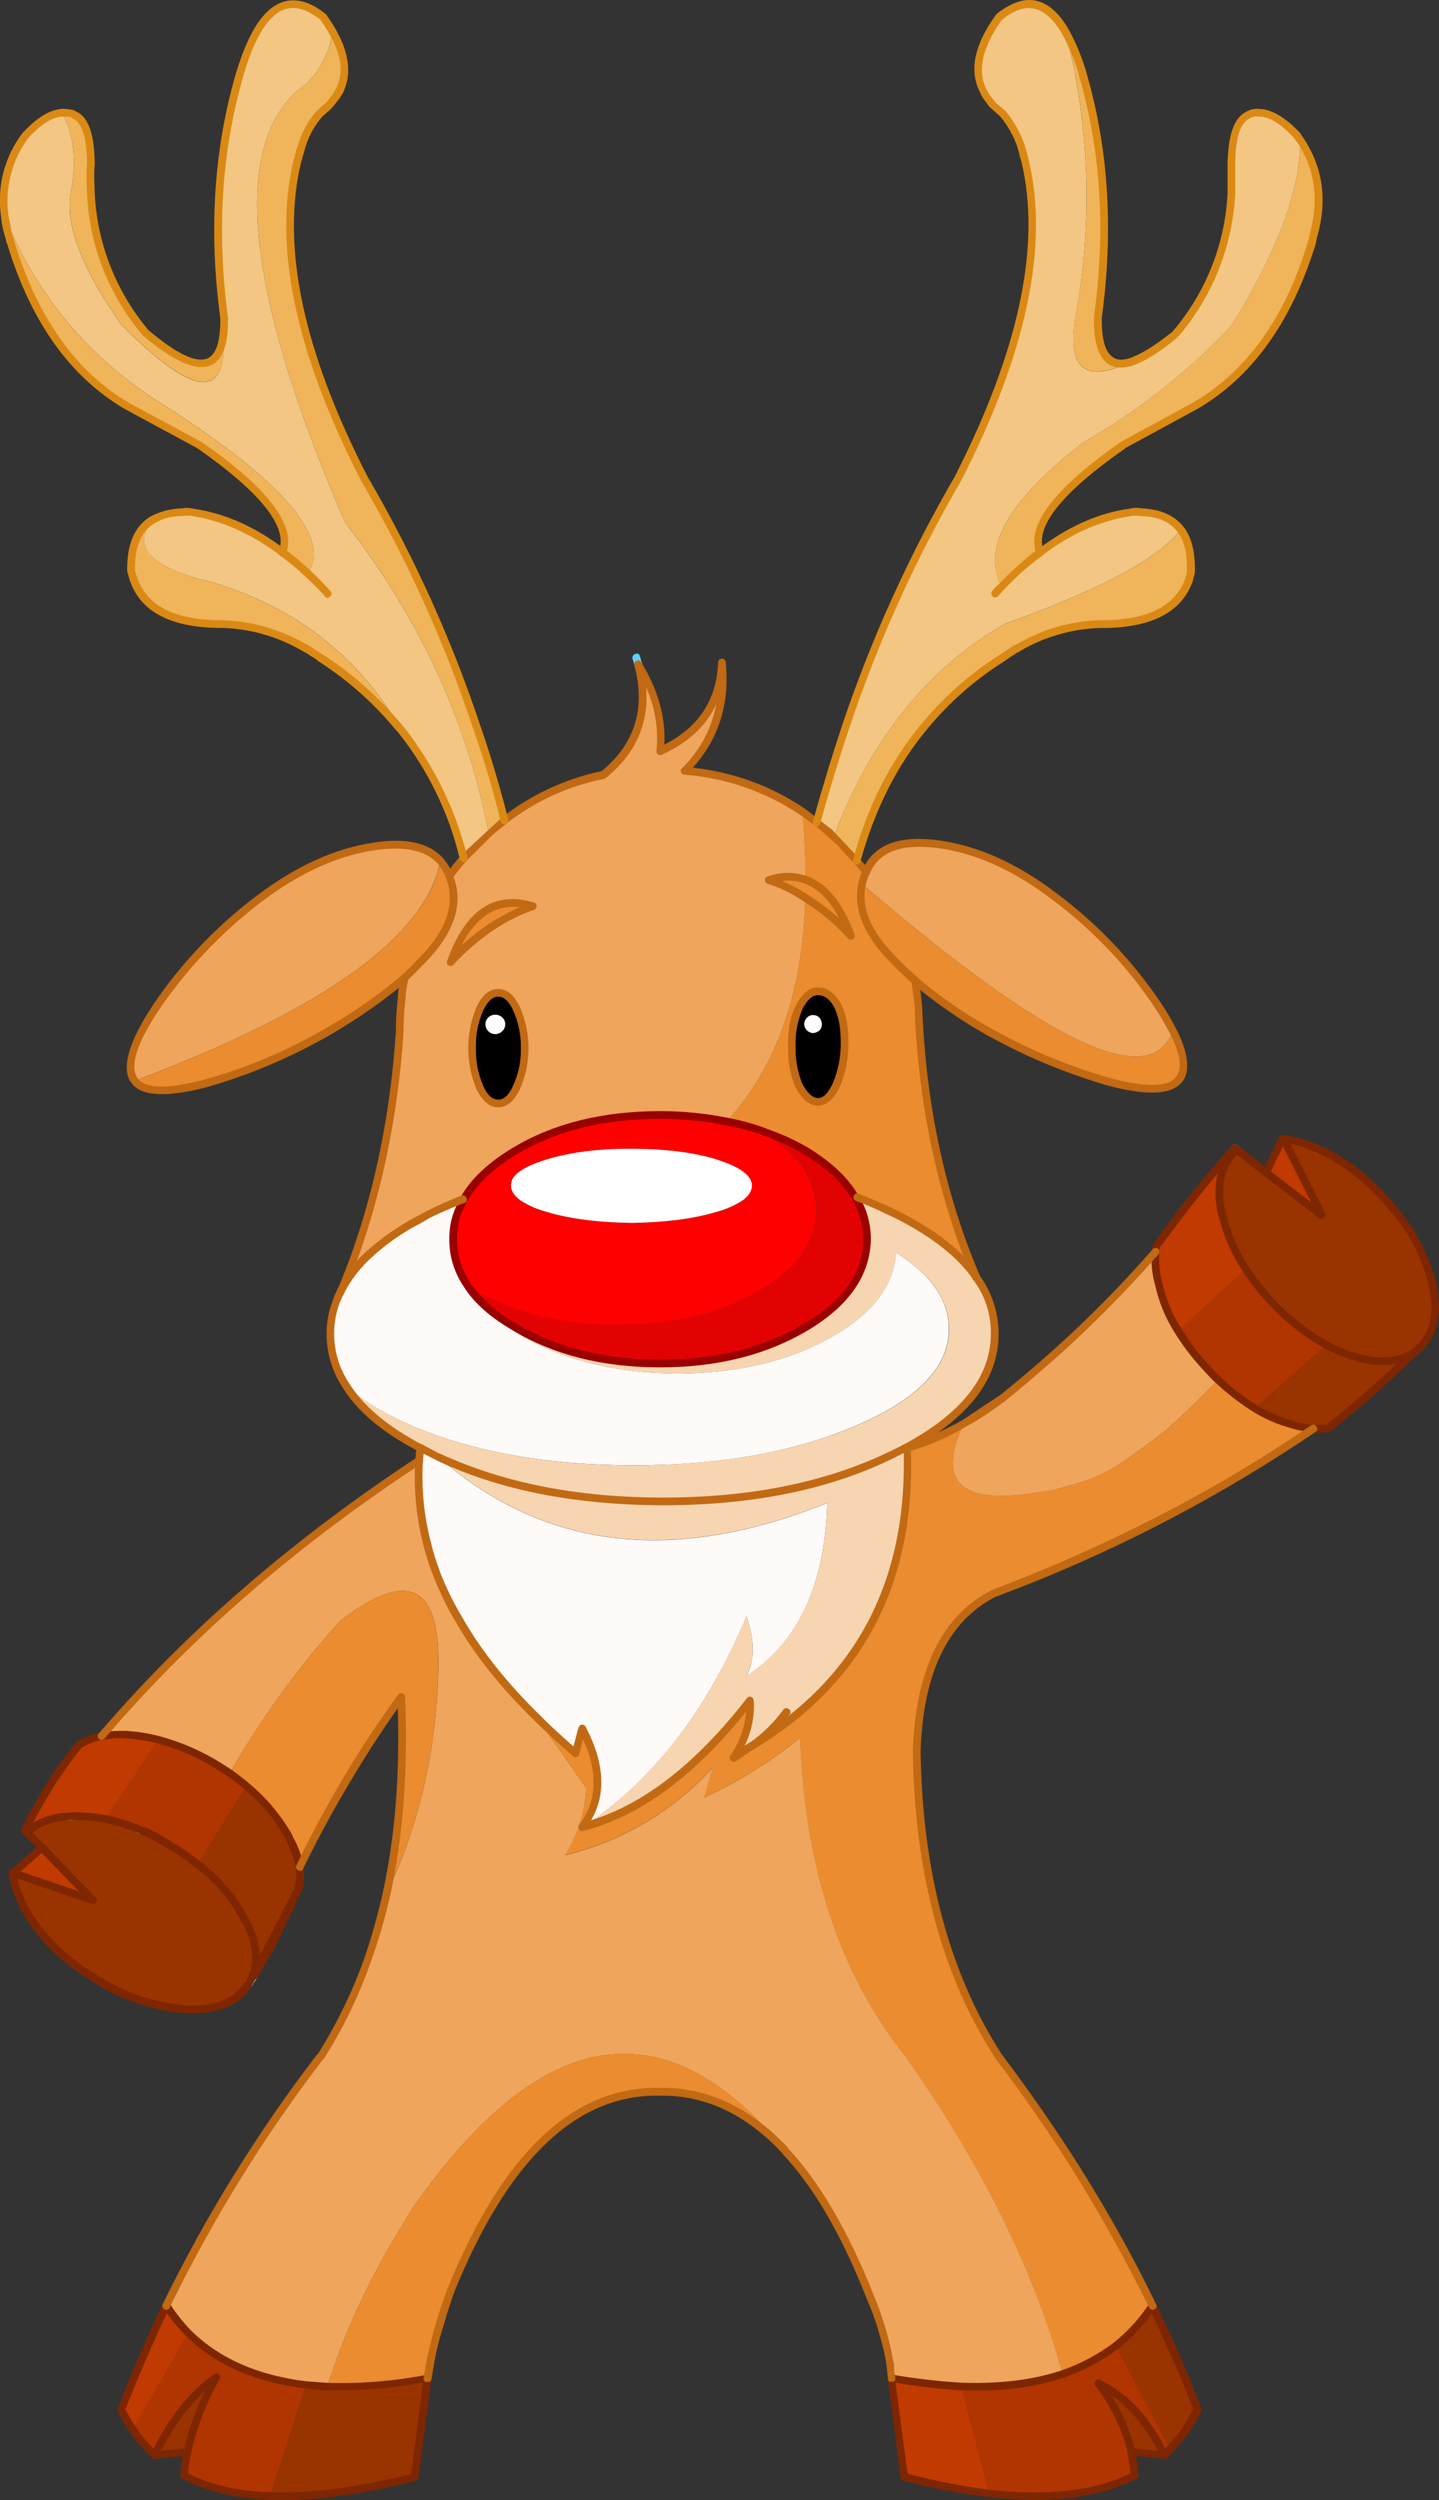 <?xml version="1.0" encoding="iso-8859-1"?>
<!-- Generator: Adobe Illustrator 20.1.0, SVG Export Plug-In . SVG Version: 6.00 Build 0)  -->
<svg version="1.0" id="Layer_1" xmlns="http://www.w3.org/2000/svg" xmlns:xlink="http://www.w3.org/1999/xlink" x="0px" y="0px"
	 viewBox="0 0 475.67 825.96" enable-background="new 0 0 475.67 825.96" xml:space="preserve">
<rect x="0" y="0" width="475.67" height="825.96" fill="#333333" stroke="none"/>
<title>reindeer_0001</title>
<path fill="#F3C683" d="M429.81,46.27L428.92,45c-4.667-5.16-8.897-7.74-12.69-7.74c-1.124-0.068-2.249,0.106-3.3,0.51l-0.63,0.38
	c-3.3,1.693-5.033,6.98-5.2,15.86v9.77c-0.858,17.025-7.28,33.298-18.28,46.32l-0.76,0.63c-5.753,4.82-10.66,7.82-14.72,9
	c-13.707,6.513-19.8,2.62-18.28-11.68l0.38-3c5.846-31.328,4.764-63.555-3.17-94.42c-5.92-10.32-13.253-12.013-22-5.08
	c-7,9.547-8.757,17.697-5.27,24.45l1.14,2l1.9,2.41l3.43,3c2.68,3.076,4.72,6.656,6,10.53l0.89,3l0.51,2
	c6.753,28.207-0.67,63.293-22.27,105.26c-15.079,25.951-27.454,53.381-36.93,81.86c-3.213,9.393-6.43,19.927-9.65,31.6
	c0.76,0.507,2.62,2.073,5.58,4.7c12.44-32.573,31.393-56.027,56.86-70.36l2.41-0.89c30.033-10.913,48.52-20.983,55.46-30.21
	c-2.873-3.64-7.4-5.543-13.58-5.71c-0.922-0.169-1.868-0.169-2.79,0h-0.13l-0.38,0.13c-10,1.333-19.9,5.69-29.7,13.07
	c-4.529,3.417-8.773,7.196-12.69,11.3c-6.707-12.747,2.39-28.643,27.29-47.69c18.021-10.296,34.416-23.206,48.65-38.31
	C422.373,82.817,429.977,62.343,429.81,46.27z"/>
<path fill="#F0B55B" d="M433.74,79.9l0.51-2.28c3.213-11.76,1.733-22.21-4.44-31.35c0.167,16.073-7.447,36.55-22.84,61.43
	c-14.226,15.098-30.611,28.005-48.62,38.3c-24.9,19.047-33.993,34.96-27.28,47.74c3.917-4.104,8.161-7.883,12.69-11.3
	c-3.467-8.46,5.713-20.263,27.54-35.41l23.86-12.95C413.18,123.513,426.04,105.453,433.74,79.9z"/>
<path fill="#993300" d="M469.53,445c4.82-4.82,6.09-11.927,3.81-21.32c-1.619-6.58-4.414-12.814-8.25-18.4
	c-2.394-3.435-5.024-6.699-7.87-9.77c-8.373-8.967-17.343-14.93-26.91-17.89c-2.003-0.577-4.036-1.044-6.09-1.4l12.69,25.26
	l-28-21.58l-0.51,0.38c-4.4,4.233-6.05,10.327-4.95,18.28l0.76,3.55c1.525,6.148,4.099,11.987,7.61,17.26
	c2.532,3.824,5.375,7.433,8.5,10.79c5.19,5.681,11.27,10.48,18,14.21c2.365,1.286,4.826,2.39,7.36,3.3l1.52,0.38
	c1.863,0.617,3.773,1.086,5.71,1.4c5.667,0.933,10.447,0.13,14.34-2.41v-0.13l0.76-0.51L469.53,445z"/>
<path fill="#C13A02" d="M436.91,401.49l-12.69-25.26l-0.25-0.13l-5.46,11.3L436.91,401.49z"/>
<path fill="#993300" d="M439.07,471.93c9.842-7.763,19.247-16.066,28.17-24.87c-3.893,2.54-8.673,3.343-14.34,2.41
	c-1.937-0.314-3.847-0.783-5.71-1.4l-1.52-0.38c-2.534-0.91-4.995-2.014-7.36-3.3l-23.61,20.94c3.548,2.142,7.343,3.848,11.3,5.08
	c2.628,0.884,5.355,1.438,8.12,1.65C435.771,472.135,437.425,472.092,439.07,471.93z"/>
<path fill="#EA8C2F" d="M318.5,470.41c-5.842,3.474-12.116,6.164-18.66,8c1.52,44.08-15.57,76.867-51.27,98.36l-6.09,4.06
	c4.147-6.433,5.967-12.767,5.46-19c-17.96,22.98-36.447,36.923-55.46,41.83c6.767-8.887,6.767-19.76,0-32.62l-2.16,8.12
	c-4.667-3.893-8.94-7.787-12.82-11.68l16.24,23.22c-0.253,7.333-2.587,14.737-7,22.21c18.8-4.581,35.817-14.643,48.89-28.91
	l-2.92,9.9c11.364-5.246,22.024-11.898,31.73-19.8c1.52,42.98,13.11,78.05,34.77,105.21l3.55,5.08
	c23.433,34.18,39.593,67.513,48.48,100c6.353-2.155,12.313-5.326,17.65-9.39c4.718-3.707,8.793-8.167,12.06-13.2
	c-14.233-29.052-31.278-56.641-50.89-82.37c-17.333-26.907-26.333-60.327-27-100.26v-0.89c0.933-26.313,9.353-43.573,25.26-51.78
	l8.76-3.43c34.151-13.354,66.714-30.459,97.09-51c-2.765-0.212-5.492-0.766-8.12-1.65c-3.957-1.232-7.752-2.938-11.3-5.08
	c-4.377-2.696-8.459-5.844-12.18-9.39c-6.173,6.433-11.927,11.977-17.26,16.63c-5.333,4.233-10.367,7.9-15.1,11
	c-3.526,2.312-7.321,4.186-11.3,5.58c-5.92,1.78-9.813,2.88-11.68,3.3c-1.789,0.158-3.568,0.412-5.33,0.76
	C317.333,497.073,309.533,489.47,318.5,470.41z"/>
<path fill="#B13501" d="M414.7,465.33l23.61-20.94c-6.73-3.73-12.81-8.529-18-14.21c-3.125-3.357-5.968-6.966-8.5-10.79
	l-22.46,20.31c2.834,4.539,6.106,8.789,9.77,12.69l3.43,3.55C406.262,459.485,410.334,462.632,414.7,465.33z"/>
<path fill="#F0B55B" d="M355.44,105l-0.38,3c-1.52,14.3,4.573,18.193,18.28,11.68c-7.193,1.78-10.663-3.17-10.41-14.85
	c3.807-27.58,2.37-53.513-4.31-77.8l-0.89-3.3c-1.383-4.568-3.212-8.99-5.46-13.2C360.212,41.411,361.294,73.656,355.44,105z"/>
<path fill="#F0B55B" d="M393.64,188.92c0.167-6.093-0.933-10.76-3.3-14c-6.94,9.22-25.427,19.29-55.46,30.21l-2.41,0.89
	c-25.467,14.3-44.42,37.737-56.86,70.31l7.61,7.87c4.74-17.333,12.1-32.057,22.08-44.17c7.362-8.858,16.052-16.522,25.76-22.72
	l3.68-2.41c0.439-0.4,0.957-0.703,1.52-0.89l2-1.14c7.854-4.224,16.595-6.53,25.51-6.73h1.9c15.147-0.34,24.283-5.417,27.41-15.23
	L393.64,188.92z"/>
<path fill="#F0B55B" d="M109,34.46l3.15-4.46c2.793-5.587,2.033-12.143-2.28-19.67c-0.68,5.983-3.259,11.591-7.36,16l-1,1.14
	l-3.43,2.67c-21.407,19.627-16.5,66.16,14.72,139.6l1.4,3c24.453,31.387,40.233,65.567,47.34,102.54c1.1-1.013,2.833-2.453,5.2-4.32
	c-2.62-10.32-5.667-20.653-9.14-31c-9.559-28.489-22.021-55.92-37.19-81.86c-21.607-41.9-28.973-76.893-22.1-104.98l1.4-5.12
	c1.165-3.89,3.157-7.482,5.84-10.53L109,34.46z"/>
<path fill="#F3C683" d="M8.2,45c-5.629,7.472-8.048,16.88-6.72,26.14c9.758,25.003,27.171,46.28,49.75,60.79l5.33,3.43
	c37.82,24.533,52.88,42.553,45.18,54.06c-2.659-2.49-5.457-4.827-8.38-7c-9.9-7.333-19.8-11.69-29.7-13.07l-0.38-0.13h-0.12
	c-0.928-0.085-1.862-0.085-2.79,0c-3.553,0.034-7.041,0.951-10.15,2.67c-6.52,8.387-0.927,14.95,16.78,19.69l2.67,0.63
	c27.413,8.12,48.183,24.027,62.31,47.72l0.76,1.27c9.814,12.443,16.827,26.858,20.56,42.26l8.25-8.12
	c-7.107-36.973-22.887-71.153-47.34-102.54l-1.4-3C81.57,96.327,76.653,49.777,98.06,30.15l3.43-2.67l1-1.14
	c4.101-4.409,6.68-10.017,7.36-16c-0.909-1.661-1.911-3.271-3-4.82C95.15-3.7,86,2.393,79.4,23.8l-0.89,3.3
	c-6.667,24.113-8.147,50.047-4.44,77.8c0.086,2.003,0.002,4.011-0.25,6c1.333,21.573-9.92,20.347-33.76-3.68
	C26.947,88.58,21.403,74.017,23.43,63.53c1.947-10.24,1.017-18.953-2.79-26.14l-0.13-0.13C16.79,37.34,12.687,39.92,8.2,45z"/>
<path fill="#F0B55B" d="M24.2,37.76c-1.054-0.393-2.177-0.566-3.3-0.51l-0.25,0.13c3.807,7.193,4.737,15.907,2.79,26.14
	c-2,10.493,3.543,25.047,16.63,43.66c23.86,24,35.113,25.227,33.76,3.68c-1.52,12.52-10.067,12.267-25.64-0.76
	C37.206,97.076,30.814,80.798,30,63.78L29.91,60c-0.087-2-0.057-4.003,0.09-6c-0.087-8.887-1.82-14.173-5.2-15.86L24.2,37.76z"/>
<path fill="#F0B55B" d="M2.75,77.61l0.63,2.29c7.7,25.553,20.517,43.617,38.45,54.19l24,12.95
	c21.747,15.147,30.927,26.95,27.54,35.41c2.923,2.173,5.721,4.51,8.38,7c7.7-11.507-7.36-29.527-45.18-54.06l-5.33-3.43
	C28.653,117.444,11.235,96.155,1.48,71.14C1.699,73.332,2.125,75.498,2.75,77.61z"/>
<path fill="#F0B55B" d="M102.37,214.93l3.68,2.41c9.697,6.166,18.352,13.835,25.64,22.72l0.25-0.13
	c-14.127-23.693-34.897-39.6-62.31-47.72L67,191.58c-17.68-4.74-23.263-11.297-16.75-19.67c-4.82,3.047-7.103,8.713-6.85,17l0.63,2
	c3.213,9.813,12.35,14.89,27.41,15.23h1.78c8.955,0.21,17.736,2.515,25.64,6.73L102.37,214.93z"/>
<path fill="#EFA55C" d="M132.71,329.92l-0.63,11.17c-1.947,28.347-7.447,54.447-16.5,78.3c2.013-1.829,4.178-3.485,6.47-4.95
	c4.994-4.587,10.588-8.472,16.63-11.55l2.79-1.52c3.755-1.887,7.603-3.583,11.53-5.08l0.38-0.13c3.133-5.753,8.677-11,16.63-15.74
	c13.367-8.04,29.443-12.06,48.23-12.06c7.388-0.026,14.759,0.698,22,2.16c16.5-18,25.167-42.667,26-74
	c-3.746-2.469-7.801-4.432-12.06-5.84c3.941-1.351,8.212-1.397,12.18-0.13c-0.167-8.46-0.5-15.907-1-22.34
	c-11.573-7.89-25.029-12.576-39-13.58c9.56-9.56,13.663-21.49,12.31-35.79c-0.507,13.54-7.317,23.313-20.43,29.32
	c1.013-9.647-1.397-19.207-7.23-28.68c4,14.893,0.15,27.077-11.55,36.55c-11.934,2.378-23.146,7.515-32.74,15
	c-2.367,1.86-4.1,3.3-5.2,4.32l-8.25,8.12c-1.699,1.892-3.269,3.897-4.7,6c3.213,8.207,0.843,16.793-7.11,25.76
	c-2.113,2.367-4.693,4.99-7.74,7.87c-0.568,2.243-0.904,4.538-1,6.85 M158.61,359.27c-3.384-8.298-3.384-17.592,0-25.89
	c1.693-3.553,3.723-5.33,6.09-5.33s4.397,1.777,6.09,5.33c3.554,8.264,3.554,17.626,0,25.89c-1.607,3.553-3.637,5.33-6.09,5.33
	S160.217,362.823,158.61,359.27 M176.12,299.37c-9.813,3.467-18.867,9.643-27.16,18.53c5.747-16.1,14.797-22.29,27.15-18.57
	L176.12,299.37z"/>
<path d="M156.06,346.29c-0.11,4.45,0.757,8.871,2.54,12.95c1.693,3.553,3.723,5.33,6.09,5.33c2.367,0,4.397-1.777,6.09-5.33
	c3.554-8.264,3.554-17.626,0-25.89c-1.607-3.553-3.637-5.33-6.09-5.33c-2.453,0-4.483,1.777-6.09,5.33
	C156.819,337.426,155.952,341.843,156.06,346.29 M160.37,338.42c0.007-0.865,0.369-1.689,1-2.28c1.293-1.186,3.277-1.186,4.57,0
	c1.262,1.141,1.36,3.088,0.22,4.35c-0.07,0.077-0.143,0.15-0.22,0.22c-1.322,1.255-3.411,1.2-4.665-0.122
	C160.717,340.001,160.395,339.229,160.37,338.42L160.37,338.42z"/>
<path fill="#FFFFFF" d="M166,336.13c-1.293-1.186-3.277-1.186-4.57,0c-1.262,1.262-1.262,3.308,0,4.57s3.308,1.262,4.57,0
	c1.262-1.141,1.36-3.088,0.22-4.35C166.15,336.273,166.077,336.2,166,336.13z"/>
<path fill="#EA8C2F" d="M148.95,317.86c8.293-8.887,17.347-15.063,27.16-18.53C163.757,295.61,154.703,301.787,148.95,317.86z"/>
<path fill="#EA8C2F" d="M141.46,315.19c7.953-8.967,10.323-17.553,7.11-25.76c-0.72-1.844-1.733-3.559-3-5.08
	c-4.487,24.787-38.153,49.027-101,72.72c2.96,4,10.87,4.253,23.73,0.76c14.371-4.025,28.155-9.912,41-17.51
	c8.684-4.977,16.883-10.755,24.49-17.26C136.79,320.187,139.347,317.563,141.46,315.19z"/>
<path fill="#EFA55C" d="M44,356.31l0.51,0.76c62.867-23.693,96.533-47.933,101-72.72c-4.233-4.567-11.257-6.173-21.07-4.82
	c-12.96,1.693-25.943,7.517-38.95,17.47c-12.433,9.45-23.346,20.747-32.36,33.5C44.503,342.887,41.46,351.49,44,356.31z"/>
<path fill="#FEFAF8" d="M296.17,413.8c-0.667,10.913-7.69,20.177-21.07,27.79c-14.067,8.04-31.1,12.103-51.1,12.19
	c-19.88-0.087-36.88-4.147-51-12.18c-8.12-4.667-13.873-9.787-17.26-15.36l-1-1.4c-3.142-4.506-4.824-9.867-4.82-15.36
	c-0.019-2.666,0.365-5.319,1.14-7.87c0.642-1.783,1.403-3.52,2.28-5.2l-0.25-0.13c-3.933,1.497-7.788,3.192-11.55,5.08l-2.79,1.52
	c-6.084,3.071-11.72,6.961-16.75,11.56c-3.888,3.414-7.077,7.551-9.39,12.18c-0.611,0.987-1.082,2.054-1.4,3.17
	c-1.375,3.471-2.055,7.177-2,10.91c0.003,5.883,1.663,11.647,4.79,16.63c4.74,4.74,12.017,9.267,21.83,13.58
	c20.56,8.8,45.14,13.2,73.74,13.2s53.137-4.4,73.61-13.2c20.307-8.713,30.46-19.33,30.46-31.85
	C313.667,429.587,307.843,421.167,296.17,413.8z"/>
<path fill="#FF0000" d="M240.2,370.53c-7.241-1.462-14.612-2.186-22-2.16c-18.78,0-34.857,4.02-48.23,12.06
	c-7.953,4.74-13.497,9.987-16.63,15.74l-0.13,0.25c-0.877,1.68-1.638,3.417-2.28,5.2c-0.775,2.551-1.159,5.204-1.14,7.87
	c-0.004,5.493,1.678,10.854,4.82,15.36l0.25,0.13l2.92,1.78c12.86,7.333,28.3,11,46.32,11c18.193,0,33.677-3.667,46.45-11
	c11.847-6.853,18.233-15.06,19.16-24.62l0.13-2.28c0-9.9-5.71-18.403-17.13-25.51l-1.65-1c-3.566-1.186-7.212-2.118-10.91-2.79
	 M235.71,382.74l1.14,0.38c7.787,2.453,11.68,5.33,11.68,8.63c0,1.693-1,3.3-3,4.82c-2.658,1.717-5.57,3.003-8.63,3.81
	c-7.447,2.287-16.837,3.513-28.17,3.68c-11.333-0.167-20.723-1.393-28.17-3.68c-2.908-0.777-5.687-1.972-8.25-3.55
	c-2.287-1.607-3.43-3.3-3.43-5.08c-0.015-1.285,0.49-2.522,1.4-3.43c1.86-1.947,5.287-3.68,10.28-5.2
	c8.04-2.453,17.43-3.637,28.17-3.55c10.573-0.02,19.583,1.027,27.03,3.14L235.71,382.74z"/>
<path fill="#FFFFFF" d="M236.9,383.09l-1.14-0.38c-7.447-2.113-16.447-3.17-27-3.17c-10.747-0.087-20.137,1.097-28.17,3.55
	c-4.993,1.52-8.42,3.253-10.28,5.2c-0.91,0.908-1.415,2.145-1.4,3.43c0,1.78,1.143,3.473,3.43,5.08
	c2.563,1.578,5.342,2.773,8.25,3.55c7.447,2.287,16.837,3.513,28.17,3.68c11.333-0.167,20.723-1.393,28.17-3.68
	c3.06-0.807,5.972-2.093,8.63-3.81c2-1.52,3-3.127,3-4.82C248.573,388.42,244.687,385.543,236.9,383.09z"/>
<path fill="#E30202" d="M251.11,373.32l1.65,1c11.427,7.12,17.14,15.627,17.14,25.52l-0.13,2.28
	c-0.933,9.56-7.32,17.767-19.16,24.62c-12.773,7.333-28.257,11-46.45,11c-18,0-33.44-3.667-46.32-11l-2.93-1.74l-0.25-0.13l1,1.4
	c3.3,4.4,8.08,8.46,14.34,12.18c13.367,8.04,29.443,12.06,48.23,12.06s34.903-4.02,48.35-12.06c13.287-7.953,19.97-17.6,20.05-28.94
	v-0.91c-0.101-4.43-1.315-8.763-3.53-12.6l-0.51-0.63c-3.3-5.5-8.633-10.5-16-15c-3.224-1.995-6.621-3.695-10.15-5.08L251.11,373.32
	z"/>
<path fill="#FEFAF8" d="M246.8,534c2.707,7.867,2.707,14.423,0,19.67c17.007-10.913,25.89-29.95,26.65-57.11
	c-50.593,20.393-93.32,15.443-128.18-14.85l-6.35-3.3l-0.38,4.19c-0.548,8.874,0.282,17.78,2.46,26.4
	c1.309,5.449,3.137,10.76,5.46,15.86c1.558,3.536,3.338,6.969,5.33,10.28c6.173,10.827,14.76,21.613,25.76,32.36
	c3.893,3.893,8.167,7.787,12.82,11.68l2.16-8.12c6.767,12.86,6.767,23.733,0,32.62C215.423,588.78,233.513,565.553,246.8,534z"/>
<path fill="#F8D5B1" d="M324.72,425.23l-2-3.17c-5.073-7.447-13.74-14.343-26-20.69l-3.81-1.78c-3.72-1.693-6.85-3.003-9.39-3.93
	l-0.38,0.38c2.216,3.824,3.437,8.142,3.55,12.56v0.89c-0.087,11.333-6.77,20.98-20.05,28.94c-13.28,7.96-29.397,11.98-48.35,12.06
	c-18.78,0-34.857-4.02-48.23-12.06c-6.26-3.72-11.04-7.78-14.34-12.18c3.387,5.587,9.14,10.707,17.26,15.36
	c14.127,8.04,31.127,12.1,51,12.18c20.053-0.087,37.103-4.147,51.15-12.18c13.367-7.613,20.39-16.877,21.07-27.79
	c11.673,7.333,17.51,15.753,17.51,25.26c0,12.52-10.153,23.137-30.46,31.85c-20.307,8.713-44.843,13.113-73.61,13.2
	c-28.6,0-53.18-4.4-73.74-13.2c-9.813-4.313-17.09-8.84-21.83-13.58c4.74,7.787,13.03,14.81,24.87,21.07l6.35,3.3
	c20.473,9.467,45.087,14.227,73.84,14.28c30.373,0,56.22-5.413,77.54-16.24l2.28-1.27c19.88-10.493,29.82-23.1,29.82-37.82
	C328.764,435.262,327.369,429.945,324.72,425.23z"/>
<path fill="#EA8C2F" d="M390.34,355.68c1.693-3.3,0.803-8.377-2.67-15.23c-7.113,20.473-41.337,4.357-102.67-48.35
	c-1.52,7.273,1.147,14.76,8,22.46c2.914,3.338,6.052,6.476,9.39,9.39c7.084,5.956,14.687,11.264,22.72,15.86
	c12.95,7.475,26.757,13.354,41.12,17.51C379.763,360.967,387.8,360.42,390.34,355.68z"/>
<path fill="#EFA55C" d="M387.67,340.45c-1.862-3.63-3.981-7.122-6.34-10.45c-9.006-12.839-19.969-24.186-32.49-33.63
	c-13.027-10-26.027-15.837-39-17.51c-12.353-1.607-20.18,1.44-23.48,9.14l-0.38,0.76l-1,3.3
	C346.327,344.793,380.557,360.923,387.67,340.45z"/>
<path fill="#EA8C2F" d="M240.2,370.53c3.698,0.672,7.344,1.604,10.91,2.79l5.33,2c3.529,1.385,6.926,3.085,10.15,5.08
	c7.333,4.487,12.667,9.487,16,15l0.89,0.25c2.54,0.933,5.67,2.243,9.39,3.93l3.81,1.78c12.267,6.347,20.933,13.243,26,20.69
	c-10.913-25.633-17.217-53.723-18.91-84.27l-0.25-5.2c-0.253-2.96-0.633-5.837-1.14-8.63c-3.338-2.914-6.476-6.052-9.39-9.39
	c-6.847-7.707-9.51-15.193-7.99-22.46l1-3.3l0.38-0.76c-0.955-1.352-2.015-2.626-3.17-3.81l-7.61-7.87
	c-2.96-2.62-4.82-4.187-5.58-4.7l-4.7-3.43c0.507,6.433,0.84,13.88,1,22.34c6.26,2.287,11.26,8.463,15,18.53
	c-4.408-4.886-9.493-9.116-15.1-12.56c-0.847,31.333-9.513,56-26,74 M270.43,327.54c2.367-0.087,4.44,1.31,6.22,4.19
	c1.78,2.88,2.627,7.027,2.54,12.44c0.095,4.819-0.769,9.608-2.54,14.09c-1.78,3.893-3.853,5.84-6.22,5.84s-4.44-1.777-6.22-5.33
	c-1.729-4.089-2.551-8.503-2.41-12.94c-0.175-4.443,0.649-8.868,2.41-12.95c1.76-3.587,3.823-5.38,6.19-5.38L270.43,327.54z"/>
<path d="M270.4,327.5c-2.367,0-4.44,1.777-6.22,5.33c-1.761,4.082-2.585,8.507-2.41,12.95c-0.141,4.437,0.681,8.851,2.41,12.94
	c1.78,3.467,3.853,5.243,6.22,5.33c2.367,0.087,4.44-1.86,6.22-5.84c1.771-4.482,2.635-9.271,2.54-14.09
	c0-5.333-0.847-9.48-2.54-12.44s-3.767-4.357-6.22-4.19 M265.83,338.4c-0.014-0.812,0.308-1.594,0.89-2.16
	c0.498-0.583,1.233-0.911,2-0.89c0.812-0.014,1.594,0.308,2.16,0.89c0.486,0.616,0.754,1.376,0.76,2.16
	c0.001,0.737-0.269,1.449-0.76,2c-0.609,0.516-1.365,0.827-2.16,0.89c-0.75-0.054-1.458-0.369-2-0.89
	c-0.547-0.515-0.864-1.229-0.88-1.98L265.83,338.4z"/>
<path fill="#FFFFFF" d="M271.67,338.42c-0.006-0.784-0.274-1.544-0.76-2.16c-0.566-0.582-1.348-0.904-2.16-0.89
	c-0.767-0.021-1.502,0.307-2,0.89c-0.582,0.566-0.904,1.348-0.89,2.16c0.013,0.76,0.334,1.482,0.89,2c0.542,0.521,1.25,0.836,2,0.89
	c0.795-0.063,1.551-0.374,2.16-0.89C271.401,339.869,271.671,339.157,271.67,338.42z"/>
<path fill="#EA8C2F" d="M281.32,309.1c-3.72-10.067-8.72-16.243-15-18.53c-3.968-1.267-8.239-1.221-12.18,0.13
	c4.259,1.408,8.314,3.371,12.06,5.84C271.814,299.983,276.906,304.212,281.32,309.1z"/>
<path fill="#F8D5B1" d="M299,478.53l-2.28,1.27c-21.353,10.8-47.217,16.2-77.59,16.2c-28.767-0.087-53.387-4.867-73.86-14.34
	c34.86,30.287,77.587,35.237,128.18,14.85c-0.76,27.16-9.643,46.197-26.65,57.11c2.707-5.247,2.707-11.803,0-19.67
	c-13.287,31.56-31.393,54.783-54.32,69.67c19.04-4.907,37.527-18.867,55.46-41.88c0.507,6.26-1.313,12.593-5.46,19l6.09-4.06
	c35.707-21.493,52.797-54.28,51.27-98.36L299,478.53z"/>
<path fill="#C13A02" d="M403.41,398.57c-1.1-7.953,0.55-14.047,4.95-18.28l0.51-0.38l-0.76-0.51l-0.25,0.38
	c-5.593,6.1-11.213,12.84-16.86,20.22l-8.76,11.8l-0.24,1.75c-0.293,3.627,0.045,7.278,1,10.79c1.263,5.433,3.408,10.622,6.35,15.36
	l22.46-20.31c-3.511-5.273-6.085-11.112-7.61-17.26L403.41,398.57z"/>
<path fill="#EFA55C" d="M331.45,461.9l-12.94,8.5c-8.973,19.067-1.19,26.683,23.35,22.85c1.762-0.348,3.541-0.602,5.33-0.76
	c1.86-0.42,5.753-1.52,11.68-3.3c3.979-1.394,7.774-3.268,11.3-5.58c4.74-3.133,9.773-6.8,15.1-11
	c5.333-4.667,11.087-10.21,17.26-16.63l-3.43-3.55c-3.664-3.901-6.936-8.151-9.77-12.69c-2.939-4.752-5.078-9.955-6.33-15.4
	c-0.955-3.512-1.293-7.163-1-10.79c-10.305,11.831-21.326,23.018-33,33.5C343.307,452.13,337.457,457.08,331.45,461.9z"/>
<path fill="#EFA55C" d="M193.75,590.72l-16.24-23.22c-11-10.747-19.587-21.533-25.76-32.36c-1.992-3.311-3.772-6.744-5.33-10.28
	c-2.309-5.101-4.124-10.412-5.42-15.86c-2.161-8.623-2.974-17.528-2.41-26.4c-39.26,25.72-72.893,54.443-100.9,86.17l-4.19,4.82
	c2.715-0.538,5.49-0.709,8.25-0.51c3.645,0.161,7.263,0.714,10.79,1.65c7.05,1.889,13.771,4.843,19.93,8.76l3.53,2.28
	c10.299-18.013,22.509-34.864,36.42-50.26c21.827-16.84,32.657-12.23,32.49,13.83v2.28c-0.167,5.073-0.377,8.84-0.63,11.3
	c-1.6,21.912-7.238,43.339-16.63,63.2c-1.642,7.311-3.719,14.517-6.22,21.58c-3.953,11.124-9.146,21.767-15.48,31.73l-0.38,0.38
	c-19.553,25.59-36.516,53.058-50.64,82c2.141,3.242,4.607,6.258,7.36,9c9.647,9.56,22.593,15.27,38.84,17.13l7.11,0.51
	c5.667-18.527,14.763-37.69,27.29-57.49l1-1.65c42.473-60.58,83.38-66.967,122.72-19.16l0.63,0.76
	c9.473,10.24,18.103,24.623,25.89,43.15l3.68,9.14c1.163,3.024,2.138,6.116,2.92,9.26l1.9,8.63v2.16l0.51,2.54
	c7.611,1.316,15.29,2.207,23,2.67c12.607,0.507,23.773-0.847,33.5-4.06c-8.887-32.487-25.047-65.82-48.48-100l-3.55-5.08
	c-21.66-27.16-33.25-62.23-34.77-105.21c-9.706,7.902-20.366,14.554-31.73,19.8l2.92-9.9c-13.061,14.273-30.067,24.345-48.86,28.94
	C191.183,605.49,193.497,598.08,193.75,590.72z"/>
<path fill="#EA8C2F" d="M136.51,729.31l-1,1.65c-12.52,19.8-21.617,38.963-27.29,57.49c11.105,0.328,22.211-0.567,33.12-2.67l1-6
	c0.744-3.904,1.719-7.761,2.92-11.55c1.267-4.313,2.537-8.163,3.81-11.55c17.853-44.247,40.823-66.117,68.91-65.61
	c15.227-0.253,28.977,6.08,41.25,19C219.89,662.317,178.983,668.73,136.51,729.31z"/>
<path fill="#EA8C2F" d="M144.89,551.63v-2.28c0.167-26.06-10.663-30.67-32.49-13.83c-13.903,15.394-26.107,32.241-36.4,50.25
	l5.58,4.32c5.51,4.596,10.153,10.139,13.71,16.37l0.63,1.27c1.526,2.814,2.595,5.851,3.17,9c4.74-9.727,9.943-19.373,15.61-28.94
	c5.333-9.053,11.297-18.107,17.89-27.16c1.013,24-0.637,45.83-4.95,65.49c9.392-19.861,15.03-41.288,16.63-63.2
	C144.51,560.467,144.717,556.703,144.89,551.63z"/>
<path fill="#C13A02" d="M41.71,573.08c-2.76-0.199-5.535-0.028-8.25,0.51c-2.724,0.436-5.321,1.459-7.61,3
	c-2,2.54-4.117,5.373-6.35,8.5c-2.367,3.467-4.44,6.8-6.22,10c-1.78,3.047-3.473,6.263-5.08,9.65l0.63,0.63
	c2.88-2.793,6.773-4.527,11.68-5.2h0.63l2.41-0.25c3.875-0.077,7.746,0.259,11.55,1l17.4-26.19
	C48.973,573.794,45.355,573.241,41.71,573.08z"/>
<path fill="#993300" d="M4.27,618.77H4.14c0.194,1.947,0.62,3.864,1.27,5.71L6,625.87c0.564,1.566,1.232,3.093,2,4.57
	c4.74,8.887,12.353,16.553,22.84,23l2.54,1.52c4.752,2.795,9.821,5.011,15.1,6.6c4.262,1.229,8.644,1.993,13.07,2.28
	c9.393,0.42,15.993-1.99,19.8-7.23l0.76-1.14l1.4-2.79c1.693-4.82,1.227-10.153-1.4-16l-1.65-3.17
	c-3.845-6.84-9.024-12.839-15.23-17.64l-2.67-2c-1.569-1.216-3.224-2.319-4.95-3.3l-11.42-6v-0.13
	c-7.149-3.048-14.859-4.56-22.63-4.44v0.13h-1.65l-0.76,0.13h-0.64c-4.907,0.667-8.8,2.4-11.68,5.2l21.83,22.34L4.27,618.77z"/>
<path fill="#B13501" d="M52.5,574.73L35.11,601c3.834,0.745,7.579,1.894,11.17,3.43c2.022,0.762,3.976,1.696,5.84,2.79l5.58,3.3
	c1.726,0.981,3.381,2.084,4.95,3.3l2.67,2l16.24-25.76l-9.14-6.6C66.263,579.554,59.545,576.61,52.5,574.73z"/>
<path fill="#993300" d="M95.27,606.46c-3.557-6.231-8.2-11.774-13.71-16.37l-16.25,25.76c6.206,4.801,11.385,10.8,15.23,17.64
	l1.65,3.17c2.62,5.84,3.087,11.173,1.4,16l0.25,0.13l5.58-9.39l9.52-19.93l0.25-2.67c0.071-1.355,0.028-2.713-0.13-4.06
	c-0.575-3.149-1.644-6.186-3.17-9L95.27,606.46z"/>
<path fill="#C13A02" d="M13.79,610.39l-9.52,8.38l26.4,9L13.79,610.39z"/>
<path fill="#993300" d="M89.3,824.62c13.287,0.507,29.193-1.61,47.72-6.35l4.31-32.49c-10.909,2.103-22.015,2.998-33.12,2.67
	l-7.11-0.51L89.3,824.62z"/>
<path fill="#B13501" d="M43.87,802.79c2.084,3.007,4.51,5.762,7.23,8.21c5.84-11.76,12.65-20.307,20.43-25.64
	c-4.318,7.737-7.561,16.027-9.64,24.64c-0.56,2.546-0.895,5.136-1,7.74c7.7,4.06,17.177,6.343,28.43,6.85l11.8-36.68
	c-16.247-1.86-29.193-7.57-38.84-17.13L43.87,802.79z"/>
<path fill="#C13A02" d="M54.91,761.8c-5.333,11-10.283,22.463-14.85,34.39c1.105,2.291,2.378,4.497,3.81,6.6l18.4-32
	C59.518,768.051,57.051,765.039,54.91,761.8z"/>
<path fill="#993300" d="M61.89,810c2.084-8.607,5.331-16.889,9.65-24.62c-7.787,5.347-14.6,13.887-20.44,25.62L61.89,810z"/>
<path fill="#993300" d="M395.92,796.19c-4.233-11.087-9.233-22.55-15-34.39c-3.258,5.03-7.323,9.49-12.03,13.2l17.77,34.27
	C390.494,805.49,393.629,801.062,395.92,796.19z"/>
<path fill="#B13501" d="M317.74,788.45l9.26,35.28c19.8,2.287,35.833,0.287,48.1-6c-0.237-2.594-0.604-5.173-1.1-7.73
	c-2.019-8.209-5.735-15.905-10.91-22.59c8.887,4.233,16.163,12.103,21.83,23.61l1.78-1.78L368.89,775
	c-5.334,4.063-11.291,7.234-17.64,9.39C341.517,787.603,330.347,788.957,317.74,788.45z"/>
<path fill="#993300" d="M374,810l10.91,1c-5.667-11.507-12.943-19.377-21.83-23.61C368.261,794.08,371.981,801.783,374,810z"/>
<path fill="#C13A02" d="M298.83,818.27c9.246,2.498,18.66,4.323,28.17,5.46l-9.26-35.28c-7.71-0.463-15.389-1.354-23-2.67
	L298.83,818.27z"/>
<path fill="#66CCFF" d="M82.83,652.14l-0.38,0.51L81.56,654h0.13l-0.25,0.38l0.13-0.38l-0.25,0.38v0.13
	c-0.469,0.514-0.432,1.311,0.082,1.78c0.481,0.439,1.217,0.439,1.698,0l0.51-0.51l0.13-0.38l1.27-2
	c0.38-0.529,0.259-1.267-0.27-1.647c-0.075-0.054-0.155-0.098-0.24-0.133c-0.263-0.172-0.589-0.22-0.89-0.13
	C83.237,651.517,82.923,651.778,82.83,652.14z"/>
<path fill="#66CCFF" d="M299.34,477.13c0,0.087-0.127,0.13-0.38,0.13c-0.701,0-1.27,0.569-1.27,1.27c0,0.701,0.569,1.27,1.27,1.27
	c0.534,0.037,1.066-0.096,1.52-0.38c0.538-0.125,0.872-0.663,0.747-1.201c-0.039-0.168-0.121-0.322-0.237-0.449
	c-0.125-0.538-0.663-0.872-1.201-0.747c-0.168,0.039-0.322,0.121-0.449,0.237V477.13z"/>
<path fill="#66CCFF" d="M423.33,377.13c0.063,0.075,0.153,0.121,0.25,0.13c0.109,0.084,0.243,0.129,0.38,0.13L423.33,377.13z"/>
<path fill="#66CCFF" d="M407.22,378.52c-0.431,0.272-0.675,0.762-0.63,1.27c-0.089,0.612,0.334,1.181,0.947,1.27
	c0.107,0.016,0.216,0.016,0.323,0c0.178,0,0.353-0.045,0.51-0.13c0.353,0.358,0.929,0.362,1.287,0.008
	c0.109-0.108,0.189-0.241,0.233-0.388c0.593-0.593,0.51-1.143-0.25-1.65l-0.76-0.51c-0.341-0.435-0.97-0.51-1.404-0.169
	C407.372,378.302,407.285,378.404,407.22,378.52z"/>
<path fill="#66CCFF" d="M210,216.07c-0.68,0.171-1.093,0.861-0.923,1.541c0.009,0.037,0.02,0.073,0.033,0.109l0.63,2
	c0.01,0.591,0.497,1.062,1.088,1.052c0.106-0.002,0.211-0.019,0.312-0.052c0.933-0.167,1.313-0.633,1.14-1.4l-0.76-2.54
	c-0.076-0.547-0.582-0.929-1.129-0.852C210.252,215.947,210.119,215.996,210,216.07z"/>
<path fill="#66CCFF" d="M153.26,397.69c0.619,0.081,1.186-0.355,1.267-0.974c0.001-0.009,0.002-0.017,0.003-0.026
	c0.117-0.323,0.117-0.677,0-1c-0.188-0.463-0.64-0.764-1.14-0.76c-0.476-0.013-0.935,0.172-1.27,0.51
	c-0.492,0.469-0.51,1.247-0.041,1.739c0.013,0.014,0.027,0.028,0.041,0.041c0.294,0.319,0.706,0.504,1.14,0.51 M153.26,395.19
	l0.63,0.25c0.492,0.469,0.51,1.247,0.041,1.739c-0.013,0.014-0.027,0.028-0.041,0.041l-0.51,0.25c-0.513,0.051-0.99-0.267-1.14-0.76
	c-0.232-0.408-0.18-0.918,0.13-1.27c0.256-0.192,0.569-0.294,0.89-0.29V395.19z"/>
<path fill="#66CCFF" d="M24.7,600.11c0.089-0.612-0.334-1.181-0.946-1.27c-0.107-0.016-0.216-0.016-0.324,0h-1.52
	c-0.701,0.003-1.268,0.574-1.265,1.275c0.003,0.697,0.567,1.262,1.265,1.265h1.52c0.612,0.089,1.181-0.334,1.27-0.947
	C24.716,600.326,24.716,600.217,24.7,600.11z"/>
<path fill="#66CCFF" d="M46.28,605.82c0.612,0.089,1.181-0.334,1.27-0.947c0.016-0.107,0.016-0.216,0-0.323v-0.13
	c0-0.701-0.569-1.27-1.27-1.27s-1.27,0.569-1.27,1.27v0.13c-0.089,0.612,0.334,1.181,0.946,1.27
	C46.064,605.836,46.173,605.836,46.28,605.82z"/>
<path fill="#66CCFF" d="M133.59,242.09c0.492-0.366,0.593-1.062,0.227-1.553c-0.064-0.086-0.141-0.162-0.227-0.227l-0.38-0.51
	l-0.63-0.63c-0.469-0.514-1.266-0.551-1.78-0.082s-0.551,1.266-0.082,1.78c0.026,0.029,0.054,0.056,0.082,0.082l0.38,0.51l0.63,0.63
	c0.366,0.492,1.062,0.593,1.553,0.227C133.449,242.252,133.526,242.176,133.59,242.09z"/>
<path fill="#66CCFF" d="M283.86,394.39l-0.63-0.13h-0.13c-0.54-0.356-1.265-0.206-1.621,0.333c-0.01,0.015-0.02,0.031-0.029,0.047
	c-0.258,0.533-0.208,1.164,0.13,1.65l0.38,0.25c0.121,0.386,0.485,0.644,0.89,0.63c0.398,0.073,0.809-0.017,1.14-0.25l0.38-0.38
	c0.233-0.331,0.323-0.742,0.25-1.14c-0.059-0.444-0.348-0.824-0.76-1 M283.73,394.91c0.22,0.41,0.169,0.913-0.13,1.27
	c-0.196,0.305-0.528,0.496-0.89,0.51c-0.262-0.178-0.445-0.45-0.51-0.76c-0.131-0.282-0.131-0.608,0-0.89
	c0.287-0.213,0.647-0.303,1-0.25c0.183-0.024,0.369,0.011,0.53,0.1L283.73,394.91z"/>
<path fill="#66CCFF" d="M22.16,37.26c0.083-0.613-0.347-1.177-0.96-1.26c-0.1-0.013-0.201-0.013-0.3,0h-0.39
	c-0.701,0-1.27,0.569-1.27,1.27s0.569,1.27,1.27,1.27h0.39c0.613,0.085,1.178-0.344,1.263-0.956
	C22.177,37.476,22.177,37.367,22.16,37.26z"/>
<path fill="#7E2601" d="M49.83,811.17c0.167,0.933,0.633,1.313,1.4,1.14l10.79-1c0.542,0.108,1.068-0.243,1.176-0.785
	c0.035-0.175,0.022-0.357-0.036-0.525c0.131-0.537-0.199-1.078-0.735-1.208c-0.223-0.054-0.458-0.03-0.665,0.068L51,809.9
	c-0.587-0.066-1.117,0.356-1.183,0.943C49.804,810.952,49.809,811.062,49.83,811.17z"/>
<path fill="#7E2601" d="M317.74,789.72c12.773,0.507,24.07-0.89,33.89-4.19c6.461-2.213,12.535-5.425,18-9.52
	c4.211-3.342,7.916-7.276,11-11.68c5.6,11.58,10.21,22.113,13.83,31.6c0.1-0.115,0.184-0.243,0.25-0.38
	c-0.096,0.196-0.141,0.412-0.13,0.63c-0.052-0.078-0.096-0.162-0.13-0.25c-2.234,4.59-5.191,8.79-8.76,12.44l-1.69,1.78
	c-0.525,0.44-0.593,1.222-0.153,1.747c0.046,0.055,0.098,0.107,0.153,0.153c0.517,0.426,1.263,0.426,1.78,0l1.78-1.78
	c3.884-3.985,7.098-8.57,9.52-13.58c0.167-0.312,0.167-0.688,0-1c-4.147-11-9.147-22.507-15-34.52c-0.16-0.406-0.565-0.661-1-0.63
	c-0.448-0.075-0.897,0.126-1.14,0.51c-3.24,4.904-7.224,9.273-11.81,12.95c-5.238,3.934-11.063,7.018-17.26,9.14
	c-9.333,3.133-20.333,4.487-33,4.06c-7.71-0.463-15.389-1.354-23-2.67c-0.354-0.076-0.723,0.016-1,0.25
	c-0.299,0.299-0.44,0.721-0.38,1.14l4.19,32.62c-0.003,0.512,0.381,0.944,0.89,1c9.292,2.488,18.749,4.312,28.3,5.46
	c20.14,2.287,36.427,0.257,48.86-6.09c0.448-0.067,0.757-0.484,0.69-0.932c-0.011-0.072-0.031-0.142-0.06-0.208
	c-0.243-2.641-0.624-5.268-1.14-7.87c-0.041-0.628-0.583-1.104-1.212-1.064c-0.105,0.007-0.209,0.028-0.308,0.064
	c-0.591,0.01-1.062,0.497-1.052,1.088c0.002,0.106,0.019,0.211,0.052,0.312c0.46,2.513,0.793,4.797,1,6.85
	c-11.807,5.787-27.29,7.607-46.45,5.46c-9.19-1.189-18.293-2.976-27.25-5.35l-4-30.08
	C303.192,788.439,310.451,789.287,317.74,789.72z"/>
<path fill="#7E2601" d="M50.59,812.18c0.407,0.373,1.04,0.346,1.413-0.061c0.116-0.127,0.198-0.282,0.237-0.449
	c4.507-9.293,9.67-16.517,15.49-21.67c-3.087,6.32-5.471,12.96-7.11,19.8c-0.211,0.593,0.098,1.245,0.692,1.456
	c0.099,0.035,0.203,0.057,0.308,0.064c0.576,0.227,1.226-0.056,1.452-0.632c0.033-0.083,0.055-0.17,0.068-0.258
	c1.957-8.586,5.164-16.837,9.52-24.49c0.269-0.505,0.166-1.128-0.25-1.52c-0.401-0.422-1.053-0.477-1.52-0.13
	c-8.113,5.567-15.077,14.313-20.89,26.24c-0.341,0.482-0.227,1.15,0.255,1.492C50.357,812.093,50.47,812.147,50.59,812.18z"/>
<path fill="#7E2601" d="M372.7,810c-0.113,0.58,0.267,1.142,0.847,1.254c0.097,0.019,0.195,0.024,0.293,0.016l10.91,1
	c0.499,0.237,1.095,0.024,1.332-0.475c0.098-0.207,0.122-0.442,0.068-0.665c0.136-0.535-0.187-1.08-0.723-1.216
	c-0.14-0.036-0.286-0.04-0.427-0.014l-10.91-1C373.33,808.72,372.867,809.087,372.7,810z"/>
<path fill="#7E2601" d="M362.16,786.54c-0.338,0.486-0.388,1.117-0.13,1.65c5.114,6.565,8.79,14.132,10.79,22.21
	c0.015,0.552,0.474,0.988,1.026,0.973c0.129-0.003,0.256-0.032,0.374-0.083c0.628-0.041,1.104-0.583,1.064-1.212
	c-0.007-0.105-0.028-0.209-0.064-0.308c-1.537-6.605-4.247-12.881-8-18.53c6.547,4.447,12.047,11.257,16.5,20.43
	c0.248,0.603,0.937,0.891,1.54,0.643c0.085-0.035,0.166-0.08,0.24-0.133c0.538-0.125,0.872-0.663,0.747-1.201
	c-0.039-0.168-0.121-0.322-0.237-0.449c-5.667-11.76-13.113-19.84-22.34-24.24C363.171,786.008,362.542,786.112,362.16,786.54z"/>
<path fill="#7E2601" d="M53.26,607.85c0.38-0.529,0.259-1.267-0.27-1.647c-0.075-0.054-0.155-0.098-0.24-0.133
	c-1.931-1.037-3.937-1.93-6-2.67c-0.512-0.326-1.192-0.176-1.519,0.337c-0.058,0.091-0.102,0.19-0.131,0.293
	c-0.289,0.572-0.06,1.27,0.512,1.558c0.079,0.04,0.162,0.071,0.248,0.092l5.71,2.67c0.388,0.393,1.022,0.396,1.414,0.008
	C53.124,608.219,53.22,608.043,53.26,607.85z"/>
<path fill="#7E2601" d="M4.27,617.5H4.14c-0.336-0.001-0.658,0.136-0.89,0.38c-0.257,0.268-0.394,0.629-0.38,1
	c0.234,2.047,0.703,4.061,1.4,6l0.63,1.65v-0.13c0.608,1.616,1.33,3.186,2.16,4.7c4.82,9.053,12.56,16.837,23.22,23.35l2.54,1.65
	c4.884,2.831,10.078,5.089,15.48,6.73c4.35,1.23,8.818,1.995,13.33,2.28c9.813,0.42,16.75-2.16,20.81-7.74l0.76-1.14l-0.13,0.13
	l0.51-0.76l-0.25,0.25l0.25-0.38l1.14-2.28l0.13-0.13c1.78-5.16,1.273-10.787-1.52-16.88l-1.65-3.3
	c-3.883-7.029-9.202-13.162-15.61-18l-2.67-2c-1.63-1.234-3.326-2.379-5.08-3.43c-0.555-0.206-1.069-0.507-1.52-0.89l-4.06-2.41
	c-0.64-0.268-1.379-0.056-1.78,0.51c-0.341,0.601-0.13,1.363,0.471,1.704c0.051,0.029,0.105,0.055,0.159,0.076l5.46,3.3
	c1.687,0.928,3.299,1.988,4.82,3.17l2.67,2c6.127,4.608,11.194,10.477,14.86,17.21l1.65,3c2.453,5.667,2.92,10.7,1.4,15.1v-0.13
	l-1.14,2.28l0.25-0.38l-0.25,0.51l-0.13,0.13l-0.76,1.14c-3.553,4.907-9.773,7.15-18.66,6.73c-4.342-0.302-8.64-1.066-12.82-2.28
	c-5.204-1.518-10.195-3.692-14.85-6.47l-2.54-1.52c-10.067-6.153-17.51-13.627-22.33-22.42c-0.739-1.391-1.374-2.835-1.9-4.32
	l-0.13-0.13l-0.51-1.26c-0.531-1.621-0.955-3.274-1.27-4.95c0.092-0.105,0.138-0.241,0.13-0.38c0.089-0.612-0.334-1.181-0.947-1.27
	C4.486,617.484,4.377,617.484,4.27,617.5z"/>
<path fill="#7E2601" d="M14.68,611.28c0.492-0.366,0.593-1.062,0.227-1.553c-0.064-0.086-0.141-0.162-0.227-0.227l-4.95-4.95
	c-0.507-0.667-1.1-0.667-1.78,0c-0.492,0.366-0.593,1.062-0.227,1.553c0.064,0.086,0.141,0.162,0.227,0.227l4.95,4.95
	C13.58,611.953,14.173,611.953,14.68,611.28z"/>
<path fill="#7E2601" d="M20.9,599h-0.51c-5.333,0.76-9.48,2.62-12.44,5.58c-0.492,0.366-0.593,1.062-0.227,1.553
	c0.064,0.086,0.141,0.162,0.227,0.227c0.667,0.667,1.26,0.667,1.78,0c2.707-2.62,6.373-4.227,11-4.82h0.38l0.63-0.13h0.51l1.27-0.13
	c3.791-0.055,7.578,0.28,11.3,1c3.73,0.764,7.382,1.869,10.91,3.3c1.989,0.742,3.902,1.677,5.71,2.79
	c0.503,0.388,1.225,0.294,1.613-0.209c0.071-0.091,0.127-0.193,0.167-0.301c0.172-0.263,0.22-0.589,0.13-0.89
	c-0.084-0.336-0.316-0.615-0.63-0.76c-1.886-1.193-3.898-2.172-6-2.92c-3.698-1.509-7.519-2.696-11.42-3.55
	c-3.89-0.728-7.843-1.063-11.8-1l-1.9,0.13C21.363,598.893,21.129,598.937,20.9,599z"/>
<path fill="#7E2601" d="M469.15,445.91c-0.051-0.55-0.537-0.955-1.087-0.904c-0.153,0.014-0.301,0.063-0.433,0.144l-1.27,0.76V446
	c-0.667,0.507-0.667,1.1,0,1.78c0.366,0.492,1.062,0.593,1.553,0.227c0.086-0.064,0.163-0.141,0.227-0.227l0.25-0.25
	c0.638-0.197,0.996-0.875,0.798-1.513C469.177,445.98,469.164,445.945,469.15,445.91z"/>
<path fill="#7E2601" d="M468.89,447.31l1.14-1l0.38-0.38c0.469-0.514,0.432-1.311-0.082-1.78c-0.481-0.438-1.217-0.438-1.698,0
	l-0.38,0.38l-0.51,0.38l-0.63,0.63c-0.667,0.507-0.667,1.1,0,1.78c0.369,0.489,1.065,0.587,1.555,0.218
	C468.75,447.473,468.826,447.396,468.89,447.31z"/>
<path fill="#7E2601" d="M470.42,444.14c-0.364-0.521-1.081-0.648-1.601-0.284c-0.065,0.045-0.125,0.097-0.179,0.154l-1.52,1.4
	c-0.492,0.366-0.593,1.062-0.227,1.553c0.064,0.086,0.141,0.163,0.227,0.227c0.213,0.51,0.798,0.75,1.308,0.538
	c0.197-0.082,0.362-0.225,0.472-0.408l1.52-1.4c0.492-0.366,0.593-1.062,0.227-1.553C470.582,444.281,470.506,444.204,470.42,444.14
	z"/>
<path fill="#7E2601" d="M41.71,574.35c3.552,0.235,7.076,0.787,10.53,1.65c6.914,1.868,13.503,4.778,19.54,8.63l3.55,2.28
	c1.89,1.303,3.712,2.701,5.46,4.19c5.428,4.429,9.954,9.861,13.33,16v-0.25c0.132,0.598,0.391,1.161,0.76,1.65l-0.13-0.13
	c1.419,2.713,2.43,5.621,3,8.63c0.157,1.22,0.2,2.452,0.13,3.68l-0.25,2.54l-14.8,28.92c-0.407,0.502-0.329,1.239,0.173,1.646
	c0.064,0.052,0.134,0.097,0.207,0.134c0.595,0.362,1.37,0.173,1.731-0.422c0.017-0.029,0.034-0.058,0.049-0.088l5.58-9.41l9.52-20
	l0.13-0.38l0.25-2.79c0.071-1.355,0.028-2.713-0.13-4.06v-0.13c-0.565-3.293-1.68-6.468-3.3-9.39l-0.13-0.13l-0.38-1l-0.13-0.25
	c-3.663-6.316-8.401-11.944-14-16.63c-1.267-1.1-3.17-2.58-5.71-4.44l-3.55-2.28c-6.288-3.959-13.134-6.952-20.31-8.88
	c-3.599-0.956-7.283-1.552-11-1.78c-2.886-0.088-5.774,0.082-8.63,0.51c-2.868,0.53-5.593,1.654-8,3.3l-0.25,0.25
	c-1.78,2.113-3.937,4.947-6.47,8.5c-2,2.96-4.073,6.343-6.22,10.15c-1.693,2.793-3.427,6.05-5.2,9.77
	c-0.194,0.476-0.097,1.021,0.25,1.4L8,606.33c0.667,0.667,1.26,0.667,1.78,0c0.492-0.366,0.593-1.062,0.227-1.553
	c-0.064-0.086-0.141-0.162-0.227-0.227c1.42-2.887,2.987-5.807,4.7-8.76c1.905-3.403,3.981-6.707,6.22-9.9
	c2.367-3.467,4.44-6.26,6.22-8.38l-0.25,0.13c2.142-1.431,4.567-2.383,7.11-2.79C36.386,574.308,39.056,574.14,41.71,574.35z"/>
<path fill="#7E2601" d="M468.13,447.94c0.522-0.381,0.636-1.113,0.255-1.635c-0.038-0.052-0.08-0.1-0.125-0.145
	c-0.322-0.515-1.001-0.671-1.516-0.349c-0.047,0.029-0.092,0.062-0.134,0.099c-3.553,2.287-8.037,3.047-13.45,2.28
	c-1.905-0.267-3.775-0.736-5.58-1.4l-1.65-0.38c-2.39-0.928-4.727-1.986-7-3.17c-6.589-3.753-12.579-8.472-17.77-14
	c-3.045-3.348-5.846-6.91-8.38-10.66c-3.338-5.198-5.823-10.897-7.36-16.88l-0.76-3.3c-0.98-7.373,0.417-13,4.19-16.88l8.88,6.85
	c0.435,0.44,1.144,0.445,1.584,0.01c0.078-0.077,0.144-0.164,0.196-0.26c0.458-0.309,0.579-0.93,0.27-1.388
	c-0.125-0.185-0.308-0.323-0.52-0.392l-9.65-7.49c-0.154-0.113-0.326-0.198-0.51-0.25l-0.13-0.13
	c-0.366-0.492-1.062-0.593-1.553-0.227c-0.086,0.064-0.163,0.141-0.227,0.227c-0.19,0.112-0.327,0.296-0.38,0.51
	c-5.127,5.647-10.753,12.373-16.88,20.18L381.2,411l-0.13,0.38l-0.38,2.16c-0.261,3.705,0.125,7.427,1.14,11
	c1.218,5.585,3.408,10.913,6.47,15.74c2.846,4.605,6.164,8.902,9.9,12.82c1.52,1.693,2.663,2.877,3.43,3.55
	c3.828,3.608,7.993,6.84,12.44,9.65c3.598,2.246,7.483,3.995,11.55,5.2c2.762,0.893,5.612,1.489,8.5,1.78
	c1.694,0.075,3.392,0.032,5.08-0.13c0.248-0.049,0.471-0.184,0.63-0.38c9.907-7.736,19.356-16.039,28.3-24.87 M402.13,398.66
	c0.156,1.299,0.455,2.576,0.89,3.81c1.575,6.239,4.196,12.166,7.75,17.53c2.523,3.903,5.413,7.556,8.63,10.91
	c5.291,5.758,11.461,10.642,18.28,14.47c2.458,1.31,5,2.456,7.61,3.43l1.65,0.38c1.878,0.743,3.839,1.253,5.84,1.52
	c2.989,0.477,6.042,0.393,9-0.25c-7.587,7.187-15.327,13.913-23.22,20.18h0.38l-0.63,0.25c0.092-0.074,0.176-0.158,0.25-0.25
	c-1.434,0.156-2.879,0.199-4.32,0.13c-2.682-0.216-5.327-0.77-7.87-1.65c-3.851-1.204-7.544-2.866-11-4.95
	c-4.316-2.622-8.319-5.729-11.93-9.26c-1.166-1.078-2.268-2.223-3.3-3.43c-3.654-3.832-6.889-8.042-9.65-12.56
	c-2.919-4.552-5.024-9.577-6.22-14.85c-0.936-3.385-1.275-6.908-1-10.41v-0.13l0.13-1.4l8.6-11.4
	c3.453-4.48,6.963-8.837,10.53-13.07c-0.858,3.618-0.991,7.37-0.39,11.04L402.13,398.66z"/>
<path fill="#7E2601" d="M3.13,618.39c-0.288,0.541-0.083,1.213,0.458,1.502c0.095,0.051,0.197,0.087,0.302,0.108l26.4,9
	c0.592,0.17,1.222-0.091,1.52-0.63c0.363-0.417,0.319-1.048-0.098-1.411c-0.047-0.041-0.098-0.078-0.152-0.109L14.8,609.5
	c-0.44-0.525-1.222-0.593-1.747-0.153c-0.055,0.046-0.107,0.098-0.153,0.153c-0.492,0.366-0.593,1.062-0.227,1.553
	c0.064,0.086,0.141,0.162,0.227,0.227l13.2,13.58l-21.32-7.24c-0.612-0.269-1.326,0.008-1.595,0.619
	C3.163,618.288,3.145,618.339,3.13,618.39z"/>
<path fill="#7E2601" d="M418,388.55c0.486,0.337,1.152,0.216,1.489-0.27c0.076-0.109,0.13-0.231,0.161-0.36l5.46-11.3
	c0.219-0.655-0.135-1.363-0.79-1.582c-0.572-0.191-1.199,0.054-1.49,0.582l-5.46,11.17c-0.332,0.606-0.109,1.365,0.496,1.697
	C417.909,388.51,417.954,388.532,418,388.55z"/>
<path fill="#7E2601" d="M14.8,609.63c-0.281-0.52-0.93-0.714-1.45-0.433c-0.137,0.074-0.257,0.178-0.35,0.303l-9.52,8.38
	c-0.271,0.212-0.415,0.548-0.38,0.89c-0.092,0.32,0.005,0.665,0.25,0.89c0.381,0.522,1.113,0.636,1.635,0.255
	c0.052-0.038,0.1-0.08,0.145-0.125l9.52-8.38c0.519-0.283,0.71-0.933,0.427-1.452C15.008,609.831,14.914,609.72,14.8,609.63z"/>
<path fill="#7E2601" d="M468.64,445.91c0.366,0.492,1.062,0.593,1.553,0.227c0.086-0.064,0.163-0.141,0.227-0.227
	c5.073-5.16,6.47-12.69,4.19-22.59c-1.755-6.694-4.629-13.044-8.5-18.78c-2.433-3.482-5.106-6.79-8-9.9
	c-8.293-9.053-17.43-15.147-27.41-18.28c-2.088-0.588-4.208-1.055-6.35-1.4c-0.455-0.159-0.955,0.065-1.14,0.51
	c-0.261,0.372-0.31,0.853-0.13,1.27l10.28,20.43l-14.09-10.79c-0.435-0.44-1.144-0.445-1.584-0.01
	c-0.078,0.077-0.144,0.164-0.196,0.26c-0.425,0.544-0.328,1.33,0.216,1.754c0.011,0.009,0.022,0.017,0.034,0.026l18.4,14.09
	c0.635,0.369,1.449,0.152,1.818-0.483c0.206-0.355,0.237-0.786,0.082-1.167l-11.55-23l3.43,0.89c9.393,2.96,18.193,8.84,26.4,17.64
	c2.758,3.024,5.342,6.203,7.74,9.52c3.681,5.496,6.387,11.585,8,18c2.2,8.887,1.057,15.613-3.43,20.18
	C467.963,444.627,467.967,445.237,468.64,445.91z"/>
<path fill="#7E2601" d="M54.91,760.53c-0.468-0.02-0.908,0.223-1.14,0.63c-5.5,11.593-10.45,23.1-14.85,34.52
	c-0.167,0.312-0.167,0.688,0,1c1.174,2.32,2.486,4.568,3.93,6.73c2.131,3.175,4.647,6.074,7.49,8.63
	c0.361,0.468,1.033,0.554,1.501,0.193c0.114-0.088,0.209-0.198,0.279-0.323c0.461-0.453,0.468-1.193,0.015-1.655
	c-0.045-0.046-0.093-0.088-0.145-0.125c-2.659-2.409-5.007-5.14-6.99-8.13c-1.293-1.933-2.478-3.936-3.55-6
	c0.003,0.1-0.046,0.195-0.13,0.25c0.09-0.111,0.09-0.269,0-0.38c0.05,0.036,0.094,0.08,0.13,0.13
	c4.367-11.053,8.937-21.65,13.71-31.79c1.84,2.682,3.922,5.189,6.22,7.49c9.813,9.64,23.02,15.433,39.62,17.38
	c2.358,0.331,4.731,0.541,7.11,0.63c10.635,0.212,21.264-0.639,31.73-2.54l-3.93,30.21c-18.067,4.473-33.55,6.473-46.45,6
	c-10.667-0.327-19.763-2.4-27.29-6.22c0.138-2.268,0.472-4.52,1-6.73c0.227-0.576-0.056-1.226-0.632-1.453
	c-0.083-0.033-0.17-0.055-0.258-0.068c-0.472-0.288-1.087-0.138-1.374,0.333c-0.102,0.167-0.153,0.361-0.146,0.557
	c-0.653,2.62-1.035,5.301-1.14,8c-0.088,0.521,0.245,1.021,0.76,1.14c7.787,4.147,17.433,6.48,28.94,7
	c13.54,0.507,29.54-1.61,48-6.35c0.477-0.15,0.85-0.523,1-1l4.31-32.62l-0.38-1.14c-0.287-0.319-0.746-0.42-1.14-0.25
	c-10.824,2.102-21.848,2.997-32.87,2.67l-7-0.51c-16-1.947-28.69-7.53-38.07-16.75c-2.652-2.765-5.036-5.775-7.12-8.99
	C55.85,760.571,55.354,760.366,54.91,760.53z"/>
<path fill="#990000" d="M239.95,371.8c3.622,0.589,7.188,1.482,10.66,2.67l5.33,2c3.43,1.376,6.741,3.032,9.9,4.95
	c7.333,4.4,12.537,9.263,15.61,14.59c0.292,0.576,0.996,0.807,1.573,0.514c0.074-0.037,0.143-0.082,0.207-0.134
	c0.261-0.178,0.444-0.451,0.51-0.76c0.09-0.301,0.042-0.627-0.13-0.89c-3.3-5.667-8.757-10.827-16.37-15.48
	c-3.329-1.969-6.81-3.668-10.41-5.08l-5.33-2c-3.646-1.249-7.379-2.225-11.17-2.92c-7.271-1.447-14.667-2.17-22.08-2.16
	c-19.12,0-35.407,4.06-48.86,12.18c-8.12,4.907-13.83,10.32-17.13,16.24c-0.362,0.595-0.173,1.37,0.422,1.731
	c0.029,0.017,0.058,0.034,0.088,0.049c0.64,0.268,1.379,0.056,1.78-0.51c2.88-5.413,8.253-10.533,16.12-15.36
	c13.113-7.867,28.977-11.8,47.59-11.8C225.544,369.636,232.809,370.363,239.95,371.8z"/>
<path fill="#990000" d="M285.38,409.49c-0.087,10.913-6.6,20.177-19.54,27.79c-13.2,7.953-29.063,11.93-47.59,11.93
	s-34.39-3.977-47.59-11.93c-5.416-2.947-10.179-6.961-14-11.8l-0.13-0.13l-0.51-0.63l-0.38-0.63c-2.96-4.291-4.553-9.377-4.57-14.59
	c-0.007-2.53,0.33-5.05,1-7.49c0.663-1.693,1.424-3.346,2.28-4.95c0.362-0.595,0.173-1.37-0.422-1.731
	c-0.029-0.017-0.058-0.034-0.088-0.049c-0.529-0.38-1.267-0.259-1.647,0.27c-0.054,0.075-0.098,0.155-0.133,0.24
	c-0.861,1.732-1.623,3.511-2.28,5.33c-0.873,2.707-1.301,5.536-1.27,8.38c-0.009,5.731,1.766,11.323,5.08,16l0.38,0.63l0.76,1
	L154.6,427c3.3,4.487,8.207,8.633,14.72,12.44c13.62,8.207,29.907,12.31,48.86,12.31s35.287-4.103,49-12.31
	c13.54-8.12,20.437-18.12,20.69-30v-0.84c-0.132-4.652-1.443-9.193-3.81-13.2c-0.125-0.538-0.663-0.872-1.201-0.747
	c-0.168,0.039-0.322,0.121-0.449,0.237c-0.603,0.248-0.891,0.937-0.643,1.54c0.035,0.085,0.08,0.166,0.133,0.24
	c2.071,3.649,3.247,7.738,3.43,11.93v0.89H285.38z"/>
<path fill="#C16913" d="M252.89,290.7c-0.033,0.54,0.269,1.044,0.76,1.27c4.201,1.293,8.18,3.218,11.8,5.71
	c5.517,3.371,10.518,7.52,14.85,12.32c0.406,0.492,1.117,0.6,1.65,0.25c0.549-0.289,0.774-0.958,0.51-1.52
	c-3.807-10.407-9.053-16.837-15.74-19.29c-4.205-1.439-8.775-1.393-12.95,0.13c-0.54,0.104-0.92,0.591-0.89,1.14 M265.83,291.85
	c4.547,1.627,8.397,5.477,11.55,11.55c-3.253-2.95-6.779-5.586-10.53-7.87c-2.642-1.75-5.449-3.237-8.38-4.44
	c2.481-0.373,5.015-0.115,7.37,0.75L265.83,291.85z"/>
<path fill="#C16913" d="M388.81,339.94c-1.911-3.697-4.073-7.258-6.47-10.66c-9.047-12.962-20.098-24.401-32.74-33.89
	c-13.113-10.067-26.27-15.99-39.47-17.77c-13.2-1.78-21.533,1.52-25,9.9c-0.308,0.53-0.128,1.209,0.401,1.518
	c0.111,0.065,0.232,0.109,0.359,0.132c0.416,0.363,1.048,0.32,1.411-0.096c0.131-0.15,0.214-0.336,0.239-0.534
	c2.96-7.107,10.363-9.9,22.21-8.38c12.607,1.607,25.383,7.36,38.33,17.26c12.473,9.319,23.36,20.591,32.24,33.38
	c2.294,3.288,4.372,6.722,6.22,10.28c3.387,6.433,4.277,11.1,2.67,14c-2.2,4.147-9.73,4.48-22.59,1
	c-14.292-4.077-28.021-9.919-40.87-17.39c-7.973-4.516-15.494-9.787-22.46-15.74c-0.309-0.458-0.93-0.579-1.388-0.27
	c-0.185,0.125-0.323,0.308-0.392,0.52c-0.461,0.453-0.468,1.193-0.015,1.655c0.045,0.046,0.093,0.088,0.145,0.125
	c7.138,5.982,14.779,11.335,22.84,16c13.1,7.483,27.036,13.397,41.52,17.62c14.127,3.807,22.63,3.047,25.51-2.28
	C393.35,352.593,392.45,347.133,388.81,339.94z"/>
<path fill="#C16913" d="M323.45,423.07c0.576-0.292,0.807-0.996,0.514-1.573c-0.037-0.074-0.082-0.143-0.134-0.207
	c-5.247-7.613-14.13-14.637-26.65-21.07l-3.81-1.78c-3.807-1.693-6.98-3.047-9.52-4.06c-0.655-0.251-1.389,0.077-1.64,0.733
	c-0.003,0.009-0.007,0.018-0.01,0.027c-0.271,0.611,0.005,1.326,0.616,1.597c0.047,0.021,0.095,0.039,0.144,0.053
	c3.156,1.141,6.247,2.453,9.26,3.93l3.81,1.78c12,6.093,20.547,12.82,25.64,20.18c0.288,0.578,0.991,0.813,1.569,0.525
	C323.314,423.168,323.385,423.122,323.45,423.07z"/>
<path fill="#C16913" d="M270.28,326.23c-2.793,0-5.203,2.03-7.23,6.09c-1.86,3.64-2.707,8.123-2.54,13.45
	c-0.156,4.603,0.666,9.187,2.41,13.45c2.2,4,4.653,6.03,7.36,6.09c2.96,0,5.457-2.2,7.49-6.6c1.87-4.632,2.778-9.596,2.67-14.59
	c0-5.587-0.93-9.943-2.79-13.07c-2-3.3-4.453-4.907-7.36-4.82 M270.42,328.77c1.947,0,3.64,1.183,5.08,3.55
	c1.607,2.96,2.41,6.893,2.41,11.8c0.097,4.653-0.768,9.276-2.54,13.58c-1.52,3.387-3.17,5.08-4.95,5.08c-1.78,0-3.513-1.567-5.2-4.7
	c-1.591-3.9-2.348-8.09-2.22-12.3c-0.176-4.265,0.603-8.515,2.28-12.44c1.553-3.047,3.26-4.57,5.12-4.57L270.42,328.77z"/>
<path fill="#C16913" d="M305.05,337.66l-0.25-5.2c-0.253-3.047-0.633-5.967-1.14-8.76c-0.01-0.591-0.497-1.062-1.088-1.052
	c-0.106,0.002-0.211,0.019-0.312,0.052c-0.628,0.041-1.104,0.583-1.064,1.212c0.007,0.105,0.028,0.209,0.064,0.308
	c0.087,0.34,0.467,3.173,1.14,8.5l0.13,5.2c1.78,30.713,8.113,58.93,19,84.65c0.337,0.64,1.129,0.887,1.769,0.55
	c0.56-0.294,0.829-0.946,0.641-1.55C313.04,396.083,306.743,368.113,305.05,337.66z"/>
<path fill="#C16913" d="M139.81,482.59l0.38-4.19c0.113-0.58-0.267-1.142-0.847-1.254c-0.097-0.019-0.195-0.024-0.293-0.016
	c-0.76-0.167-1.227,0.213-1.4,1.14l-0.38,4.19c-0.113,0.58,0.267,1.142,0.847,1.254c0.097,0.019,0.195,0.024,0.293,0.016
	C139.177,483.91,139.643,483.53,139.81,482.59z"/>
<path fill="#C16913" d="M299.59,477.13c-0.551,0.04-0.965,0.519-0.925,1.07c0.005,0.068,0.017,0.135,0.035,0.2
	c1.44,43.66-15.523,76.107-50.89,97.34c-0.539,0.256-0.768,0.9-0.512,1.439c0.036,0.075,0.08,0.146,0.132,0.211
	c0.248,0.603,0.937,0.891,1.54,0.643c0.085-0.035,0.166-0.08,0.24-0.133c36-21.667,53.303-54.537,51.91-98.61
	c6.319-1.822,12.371-4.468,18-7.87c2.793-1.52,5.127-2.917,7-4.19l6.09-4.32c5.84-4.74,11.72-9.74,17.64-15
	c11.725-10.514,22.796-21.735,33.15-33.6c0.428-0.549,0.329-1.341-0.219-1.768c-0.508-0.396-1.233-0.345-1.681,0.118
	c-10.271,11.779-21.259,22.913-32.9,33.34c-5.667,5.073-11.503,10.023-17.51,14.85L318,469.26
	C312.165,472.539,305.992,475.177,299.59,477.13z"/>
<path fill="#C16913" d="M286.9,286.89c-0.512-0.326-1.192-0.176-1.519,0.337c-0.058,0.091-0.102,0.19-0.131,0.293l-0.38,0.76
	l-0.13,0.13l-0.25,0.63l-0.76,2.79c-1.607,7.613,1.143,15.483,8.25,23.61c3.027,3.36,6.249,6.539,9.65,9.52
	c0.453,0.461,1.193,0.468,1.655,0.015c0.046-0.045,0.088-0.093,0.125-0.145c0.491-0.532,0.458-1.36-0.074-1.851
	c-0.018-0.017-0.037-0.033-0.056-0.049c-3.317-2.891-6.453-5.983-9.39-9.26c-6.6-7.333-9.18-14.44-7.74-21.32l1-3.17l0.25-0.51
	c0.382-0.528,0.264-1.266-0.264-1.648C287.062,286.969,286.983,286.925,286.9,286.89z"/>
<path fill="#C16913" d="M113.29,425.48c-0.466-0.373-1.145-0.297-1.518,0.169c-0.052,0.065-0.096,0.136-0.132,0.211
	c-0.668,1.107-1.18,2.302-1.52,3.55c-1.478,3.581-2.213,7.426-2.16,11.3c-0.01,6.127,1.739,12.128,5.04,17.29
	c4.82,8.04,13.24,15.19,25.26,21.45c0.503,0.388,1.225,0.294,1.613-0.209c0.071-0.091,0.127-0.193,0.167-0.301
	c0.34-0.847,0.17-1.397-0.51-1.65c-11.593-6.093-19.717-12.99-24.37-20.69c-3.073-4.718-4.706-10.229-4.7-15.86
	c-0.039-3.599,0.606-7.172,1.9-10.53c0.76-1.693,1.227-2.667,1.4-2.92c0.383-0.581,0.222-1.363-0.36-1.745
	C113.365,425.521,113.328,425.5,113.29,425.48z"/>
<path fill="#C16913" d="M328.91,527.64l8.63-3.3c34.239-13.445,66.885-30.64,97.34-51.27c0.543-0.296,0.743-0.977,0.446-1.52
	c-0.052-0.096-0.118-0.183-0.196-0.26c-0.292-0.576-0.996-0.807-1.573-0.514c-0.074,0.037-0.143,0.082-0.207,0.134
	c-29.02,19.88-61.257,36.88-96.71,51l-8.76,3.43c-16.413,8.293-25.127,25.933-26.14,52.92v0.89
	c0.667,40.107,9.763,73.74,27.29,100.9c19.576,25.688,36.581,53.237,50.77,82.25c0.253,0.643,0.978,0.959,1.621,0.706
	c0.055-0.022,0.108-0.047,0.159-0.076c0.595-0.221,0.898-0.883,0.677-1.479c-0.04-0.108-0.097-0.21-0.167-0.301
	c-13.367-27.667-30.367-55.163-51-82.49c-17.173-26.667-26.1-59.833-26.78-99.5v-0.89C305.23,552.557,313.43,535.68,328.91,527.64z"
	/>
<path fill="#C16913" d="M248.32,560.64c-0.497-0.225-1.085-0.066-1.4,0.38c-16.613,21.4-33.787,34.853-51.52,40.36
	c5.027-8.667,4.433-18.947-1.78-30.84c-0.226-0.491-0.73-0.793-1.27-0.76c-0.527,0.114-0.958,0.492-1.14,1l-1.65,6.22
	c-4.9-4.313-8.623-7.783-11.17-10.41c-10.827-10.573-19.33-21.277-25.51-32.11c-1.977-3.274-3.757-6.664-5.33-10.15
	c-2.294-5.012-4.079-10.242-5.33-15.61c-2.145-8.537-2.958-17.355-2.41-26.14c0.113-0.58-0.267-1.142-0.847-1.254
	c-0.097-0.019-0.195-0.024-0.293-0.016c-0.499-0.237-1.095-0.024-1.332,0.475c-0.098,0.207-0.122,0.442-0.068,0.665
	c-0.55,9.04,0.262,18.112,2.41,26.91c1.337,5.54,3.206,10.939,5.58,16.12c1.558,3.536,3.338,6.969,5.33,10.28
	c6.173,10.827,14.84,21.7,26,32.62c3.553,3.553,7.827,7.487,12.82,11.8c0.339,0.322,0.834,0.419,1.27,0.25
	c0.432-0.08,0.748-0.451,0.76-0.89l1.27-4.95c5.073,11.08,4.65,20.513-1.27,28.3c-0.337,0.451-0.337,1.069,0,1.52
	c0.222,0.478,0.778,0.702,1.27,0.51c18.667-4.78,36.647-17.937,53.94-39.47c-0.443,5.292-2.282,10.372-5.33,14.72
	c-0.324,0.659-0.052,1.456,0.608,1.78c0.37,0.182,0.803,0.182,1.172,0l6.09-4.06c0.585-0.334,0.789-1.079,0.455-1.664
	c-0.023-0.04-0.048-0.079-0.075-0.116c-0.292-0.576-0.996-0.807-1.573-0.514c-0.074,0.037-0.143,0.082-0.207,0.134l-1.65,1
	c2.332-4.675,3.368-9.889,3-15.1C249.024,561.196,248.725,560.835,248.32,560.64z"/>
<path fill="#C16913" d="M260.63,564.58c-0.544-0.398-1.307-0.28-1.705,0.264c-0.027,0.037-0.052,0.076-0.075,0.116
	c-3.062,4.166-6.776,7.809-11,10.79c-0.76,0.593-0.843,1.187-0.25,1.78c0.171,0.525,0.735,0.813,1.26,0.642
	c0.212-0.069,0.395-0.207,0.52-0.392c5.333-4,9.227-7.807,11.68-11.42c0.397-0.51,0.306-1.245-0.204-1.642
	C260.786,564.664,260.71,564.617,260.63,564.58z"/>
<path fill="#C16913" d="M146.54,768.65c1.013-3.72,2.24-7.57,3.68-11.55c17.767-43.66,40.357-65.237,67.77-64.73
	c14.893-0.247,28.303,5.963,40.23,18.63c0.667,0.667,1.26,0.667,1.78,0c0.515-0.289,0.698-0.942,0.409-1.457
	c-0.07-0.125-0.165-0.235-0.279-0.323c-12.52-13.2-26.563-19.673-42.13-19.42c-28.6-0.507-51.953,21.617-70.06,66.37
	c-1.187,2.96-2.497,6.853-3.93,11.68c-1.013,3.467-1.987,7.36-2.92,11.68l-1,6c-0.237,0.499-0.024,1.095,0.475,1.332
	c0.207,0.098,0.442,0.122,0.665,0.068c0.562,0.182,1.166-0.126,1.348-0.688c0.033-0.101,0.05-0.206,0.052-0.312l1-5.84
	C144.321,776.211,145.293,772.388,146.54,768.65z"/>
<path fill="#C16913" d="M133,559.5c-0.472-0.287-1.087-0.137-1.374,0.335c-0.009,0.015-0.018,0.03-0.026,0.045
	c-6.513,8.967-12.513,18.063-18,27.29c-6.093,10.32-11.297,20.007-15.61,29.06c-0.337,0.486-0.216,1.152,0.27,1.489
	c0.109,0.076,0.231,0.13,0.36,0.161c0.416,0.363,1.048,0.32,1.411-0.096c0.131-0.15,0.214-0.336,0.239-0.534
	c4.82-9.9,10.023-19.503,15.61-28.81c4.74-8,9.943-16.037,15.61-24.11c0.713,22.567-0.98,43.083-5.08,61.55
	c-1.652,7.252-3.685,14.412-6.09,21.45c-3.981,11.009-9.131,21.559-15.36,31.47l0.13-0.25l-0.51,0.51
	c-19.607,25.615-36.611,53.121-50.76,82.11c-0.341,0.601-0.13,1.363,0.471,1.704c0.051,0.029,0.105,0.055,0.159,0.076
	c0.486,0.337,1.152,0.216,1.489-0.27c0.076-0.109,0.13-0.231,0.161-0.36c14.075-28.856,30.996-56.235,50.51-81.73l0.51-0.51
	c6.371-10.037,11.566-20.774,15.48-32c2.546-7.101,4.666-14.347,6.35-21.7c4.313-19.713,5.963-41.627,4.95-65.74
	C133.929,560.088,133.544,559.6,133,559.5z"/>
<path fill="#C16913" d="M140.83,400.22l-2.83,1.53c-6.091,3.175-11.762,7.099-16.88,11.68c-3.984,3.531-7.247,7.8-9.61,12.57
	c-0.341,0.6-0.13,1.363,0.471,1.704c0.051,0.029,0.105,0.055,0.159,0.076c0.486,0.337,1.152,0.216,1.489-0.27
	c0.076-0.109,0.13-0.231,0.161-0.36c2.308-4.454,5.405-8.452,9.14-11.8c4.907-4.52,10.416-8.34,16.37-11.35l2.79-1.65
	c3.467-1.693,7.273-3.343,11.42-4.95c0.575-0.138,0.929-0.715,0.791-1.29c-0.031-0.129-0.086-0.251-0.161-0.36
	c-0.191-0.64-0.865-1.004-1.506-0.813c-0.049,0.015-0.097,0.033-0.144,0.053C148.017,396.79,144.13,398.533,140.83,400.22z"/>
<path fill="#C16913" d="M139.56,481.83c-0.182-0.522-0.752-0.797-1.273-0.616c-0.142,0.049-0.271,0.13-0.377,0.236
	C98.31,507.51,64.593,536.36,36.76,568l-4.19,4.82c-0.428,0.549-0.33,1.341,0.219,1.768c0.508,0.396,1.233,0.345,1.681-0.118
	l4.19-4.82c27.833-31.64,61.337-60.307,100.51-86c0.585-0.275,0.835-0.972,0.56-1.557C139.686,481.998,139.628,481.91,139.56,481.83
	z"/>
<path fill="#C16913" d="M148.32,319c0.505,0.269,1.127,0.166,1.52-0.25c8.207-8.8,17.09-14.85,26.65-18.15
	c0.544-0.181,0.906-0.697,0.89-1.27c0.03-0.549-0.35-1.036-0.89-1.14c-13.113-4-22.673,2.43-28.68,19.29
	C147.546,318.042,147.771,318.711,148.32,319 M171.8,299.71c-7.083,3.148-13.602,7.435-19.3,12.69
	c4.807-9.367,11.237-13.597,19.29-12.69H171.8z"/>
<path fill="#C16913" d="M134,321.79c-0.637-0.182-1.301,0.187-1.484,0.824c-0.017,0.058-0.029,0.117-0.036,0.176
	c-0.541,2.299-0.876,4.642-1,7c-0.383,3.414-0.593,6.845-0.63,10.28v1c-1.947,28.347-7.403,54.28-16.37,77.8l-2.92,7.23
	c-0.321,0.503-0.173,1.171,0.33,1.491c0.13,0.083,0.277,0.137,0.43,0.159c0.47,0.29,1.086,0.143,1.376-0.327
	c0.081-0.131,0.13-0.279,0.144-0.433l2.92-7.11c9.14-24.113,14.683-50.343,16.63-78.69v-1.14c0.043-3.342,0.254-6.679,0.63-10
	c0.136-2.268,0.47-4.52,1-6.73c0.186-0.636-0.178-1.303-0.814-1.489C134.138,321.811,134.07,321.798,134,321.79z"/>
<path fill="#C16913" d="M132.83,324c0.366,0.492,1.062,0.593,1.553,0.227c0.086-0.064,0.162-0.141,0.227-0.227
	c3.3-3.213,5.88-5.837,7.74-7.87c8.373-9.393,10.827-18.393,7.36-27c-0.152-0.622-0.78-1.004-1.402-0.852
	c-0.086,0.021-0.169,0.052-0.248,0.092c-0.585,0.164-0.926,0.772-0.761,1.357c0.029,0.104,0.073,0.203,0.131,0.293
	c2.96,7.787,0.677,15.91-6.85,24.37c-3.047,3.213-5.627,5.837-7.74,7.87c-0.483,0.378-0.568,1.076-0.19,1.558
	C132.703,323.886,132.763,323.947,132.83,324z"/>
<path fill="#C16913" d="M157.45,332.83c-3.555,8.618-3.555,18.292,0,26.91c1.947,4.06,4.357,6.09,7.23,6.09s5.283-2.03,7.23-6.09
	c3.725-8.583,3.725-18.327,0-26.91c-1.86-4.06-4.27-6.09-7.23-6.09S159.31,328.77,157.45,332.83 M164.68,329.28
	c1.947,0,3.597,1.523,4.95,4.57c1.767,3.904,2.635,8.156,2.54,12.44c0.122,4.245-0.747,8.46-2.54,12.31
	c-1.333,3.133-2.983,4.7-4.95,4.7s-3.617-1.523-4.95-4.57c-1.699-3.922-2.521-8.167-2.41-12.44c-0.146-4.275,0.678-8.528,2.41-12.44
	c1.44-3.047,3.093-4.57,4.96-4.57H164.68z"/>
<path fill="#C16913" d="M45.14,355.68c-2.287-4.4,0.713-12.523,9-24.37c8.976-12.63,19.8-23.839,32.11-33.25
	c12.947-9.813,25.723-15.567,38.33-17.26c9.473-1.267,16.157,0.213,20.05,4.44c1.18,1.404,2.122,2.992,2.79,4.7
	c0.164,0.585,0.772,0.926,1.357,0.761c0.104-0.029,0.203-0.073,0.293-0.131c0.604-0.214,0.92-0.877,0.706-1.481
	c-0.021-0.058-0.046-0.115-0.076-0.169c-0.759-2.006-1.877-3.856-3.3-5.46c-4.487-4.907-11.847-6.64-22.08-5.2
	c-13.113,1.78-26.313,7.703-39.6,17.77c-12.562,9.49-23.567,20.88-32.62,33.76c-8.873,12.807-11.957,21.86-9.25,27.16l0.38,0.51
	l0.13,0.13l0.13,0.25c3.213,4.4,11.59,4.823,25.13,1.27c14.423-4.16,28.278-10.085,41.25-17.64
	c8.723-5.092,17.003-10.909,24.75-17.39c0.525-0.44,0.593-1.222,0.153-1.747c-0.046-0.055-0.098-0.107-0.153-0.153
	c-0.42-0.593-1.013-0.593-1.78,0c-7.539,6.401-15.654,12.092-24.24,17c-12.715,7.546-26.365,13.392-40.6,17.39
	c-12.44,3.3-19.927,3.217-22.46-0.25l0.13,0.13l-0.38-0.51L45.14,355.68z"/>
<path fill="#C16913" d="M149.58,290.19c1.468-2.024,3.037-3.973,4.7-5.84l8-8c1.1-1.013,2.833-2.453,5.2-4.32
	c9.447-7.362,20.49-12.404,32.24-14.72l0.51-0.25c9.893-8,14.337-18,13.33-30c2.986,6.572,4.173,13.819,3.44,21
	c-0.075,0.448,0.126,0.897,0.51,1.14c0.337,0.343,0.87,0.398,1.27,0.13c8.727-3.953,14.727-9.537,18-16.75
	c-1.48,8.064-5.429,15.468-11.3,21.19c-0.402,0.344-0.553,0.9-0.38,1.4c0.223,0.433,0.654,0.721,1.14,0.76
	c13.711,1.069,26.914,5.66,38.33,13.33l4.7,3.43c0.933,0.667,2.287,1.81,4.06,3.43l1.4,1.27c1.077,0.815,2.057,1.751,2.92,2.79
	l4.57,4.95c1.118,1.125,2.123,2.358,3,3.68c0.427,0.543,1.213,0.637,1.755,0.21c0.008-0.007,0.017-0.013,0.025-0.02
	c0.576-0.292,0.807-0.996,0.514-1.573c-0.037-0.074-0.082-0.143-0.134-0.207L275.1,274.2l-9-7
	c-11.062-7.505-23.806-12.162-37.1-13.56c8.627-9.553,12.263-21.187,10.91-34.9c-0.089-0.692-0.704-1.194-1.4-1.14
	c-0.657,0.053-1.158,0.611-1.14,1.27V219c-0.52,12.28-6.443,21.28-17.77,27c0.48-9.027-2.057-18.08-7.61-27.16
	c-0.172-0.525-0.737-0.811-1.262-0.638c-0.092,0.03-0.179,0.073-0.258,0.128c-0.618,0.187-0.968,0.841-0.78,1.459
	c0.006,0.02,0.013,0.041,0.02,0.061c3.76,14.207,0.163,25.84-10.79,34.9c-11.988,2.521-23.245,7.736-32.92,15.25l-13.58,12.56
	c-1.729,1.93-3.338,3.964-4.82,6.09c-0.338,0.614-0.114,1.387,0.5,1.725C148.582,290.64,149.179,290.565,149.58,290.19z"/>
<path fill="#C16913" d="M259,709.89c-0.559,0.46-0.639,1.285-0.179,1.844c0.016,0.019,0.032,0.038,0.049,0.056
	c9.473,10.153,18.02,24.41,25.64,42.77l3.68,9c1.154,2.986,2.129,6.038,2.92,9.14c0.835,2.784,1.47,5.625,1.9,8.5l0.51,4.7
	c0,0.847,0.467,1.18,1.4,1c0.847,0,1.18-0.467,1-1.4l-0.39-2.5v-1.9l-0.13-0.25c-0.467-2.954-1.102-5.878-1.9-8.76
	c-0.593-2.367-1.567-5.497-2.92-9.39l-3.68-9.14c-7.867-18.667-16.58-33.177-26.14-43.53c-0.384-0.52-1.117-0.629-1.636-0.245
	C259.08,709.817,259.039,709.852,259,709.89z"/>
<path fill="#C16913" d="M325.87,424.59c-0.626-1.159-1.348-2.263-2.16-3.3c-0.171-0.525-0.735-0.813-1.26-0.642
	c-0.212,0.069-0.395,0.207-0.52,0.392c-0.554,0.374-0.699,1.126-0.325,1.68c0.023,0.035,0.049,0.068,0.075,0.1
	c3.919,5.129,5.978,11.437,5.84,17.89c0,14.127-9.687,26.353-29.06,36.68l-2.28,1.14c-21.407,10.827-47.073,16.24-77,16.24
	c-28.087,0-52.54-4.78-73.36-14.34c-0.674-0.2-1.315-0.5-1.9-0.89l-4.31-2.28c-0.529-0.38-1.267-0.259-1.647,0.27
	c-0.054,0.075-0.098,0.155-0.133,0.24c-0.332,0.542-0.162,1.25,0.38,1.581c0.042,0.026,0.085,0.049,0.13,0.069l6.47,3.3
	c20.56,9.647,45.35,14.51,74.37,14.59c30.547,0,56.563-5.5,78.05-16.5l2.41-1.27c20.307-10.667,30.46-23.613,30.46-38.84
	C330.091,435.057,328.634,429.51,325.87,424.59z"/>
<path fill="#DA8A14" d="M131.94,240.19c-0.581,0.463-0.692,1.303-0.25,1.9c9.763,12.254,16.698,26.514,20.31,41.76
	c0.17,0.663,0.846,1.063,1.509,0.893c0.004-0.001,0.007-0.002,0.011-0.003c0.657-0.085,1.121-0.687,1.036-1.344
	c-0.008-0.06-0.02-0.118-0.036-0.176c-3.852-15.561-10.943-30.135-20.81-42.77c-0.405-0.559-1.187-0.683-1.746-0.278
	C131.956,240.178,131.948,240.184,131.94,240.19z"/>
<path fill="#DA8A14" d="M93.24,181.3c-0.373-0.029-0.727,0.173-0.89,0.51c-0.425,0.544-0.328,1.33,0.216,1.755
	c0.011,0.009,0.022,0.017,0.034,0.025c2.936,2.05,5.695,4.341,8.25,6.85c2.282,2.028,4.442,4.188,6.47,6.47
	c0.213,0.51,0.798,0.75,1.308,0.538c0.197-0.082,0.362-0.225,0.472-0.408c0.522-0.381,0.636-1.113,0.255-1.635
	c-0.038-0.052-0.08-0.1-0.125-0.145c-1.78-2-3.98-4.243-6.6-6.73c-2.68-2.547-5.519-4.922-8.5-7.11
	C93.865,181.251,93.54,181.208,93.24,181.3z"/>
<path fill="#DA8A14" d="M63.16,170.51h0.13L63,170.39l0.13,0.13 M63,170.39l-0.25-0.13l0.76,0.25
	c9.727,1.44,19.413,5.757,29.06,12.95c0.309,0.458,0.93,0.579,1.388,0.27c0.185-0.125,0.323-0.308,0.392-0.52
	c0.44-0.435,0.445-1.144,0.01-1.584c-0.077-0.078-0.164-0.144-0.26-0.196c-9.733-7.387-19.733-11.83-30-13.33
	c-0.288-0.09-0.588-0.134-0.89-0.13c-0.985-0.246-2.015-0.246-3,0c-3.728,0.042-7.389,1.001-10.66,2.79
	c-5.247,3.3-7.743,9.393-7.49,18.28l0.13,0.13l0.63,2.28c3.3,10.24,12.82,15.573,28.56,16h1.78c8.737,0.198,17.304,2.459,25,6.6
	l3.43,1.9l0.89,0.63l0.13,0.13c0.976,0.452,1.877,1.053,2.67,1.78c9.579,6.118,18.143,13.696,25.38,22.46
	c0.667,0.667,1.26,0.71,1.78,0.13c0.525-0.171,0.813-0.735,0.642-1.26c-0.069-0.212-0.207-0.395-0.392-0.52
	c-7.399-8.949-16.131-16.707-25.89-23l-2.92-1.78H104l-2.54-1.65c-0.709-0.241-1.382-0.578-2-1c-8.091-4.35-17.087-6.747-26.27-7
	h-1.78c-14.467-0.34-23.18-5.12-26.14-14.34c-0.263-0.615-0.473-1.25-0.63-1.9c-0.213-7.707,1.907-12.943,6.36-15.71
	c2.878-1.697,6.182-2.533,9.52-2.41l0.13-0.13H63V170.39z"/>
<path fill="#DA8A14" d="M20.51,36c-4,0.167-8.4,2.873-13.2,8.12c-5.839,7.769-8.357,17.537-7,27.16
	c0.198,2.279,0.634,4.531,1.3,6.72l0.51,1.65L2,79.39c-0.026,0.415,0.11,0.824,0.38,1.14c-0.06-0.074-0.104-0.159-0.13-0.25
	l0.25,0.51c-0.065-0.07-0.11-0.156-0.13-0.25c7.753,25.68,20.697,43.87,38.83,54.57l24,12.95c21.067,14.72,30.067,26.053,27,34
	c-0.321,0.503-0.173,1.171,0.33,1.491c0.13,0.083,0.277,0.137,0.43,0.159c0.555,0.26,1.216,0.02,1.476-0.535
	c0.026-0.056,0.048-0.115,0.064-0.175c3.64-9.22-5.667-21.573-27.92-37.06h-0.12l-24-12.95c-17.507-10.353-30.11-28.177-37.81-53.47
	c-0.011-0.135-0.056-0.266-0.13-0.38l0,0L4,77.36L2.75,71c-1.151-8.931,1.164-17.964,6.47-25.24c4.313-4.74,8.12-7.15,11.42-7.23
	c0.336,0.001,0.658-0.136,0.89-0.38c0.245-0.225,0.342-0.57,0.25-0.89c0.084-0.613-0.345-1.178-0.958-1.261
	C20.718,35.985,20.613,35.985,20.51,36z"/>
<path fill="#DA8A14" d="M25.08,36.88L24.7,36.5c-1.274-0.38-2.601-0.549-3.93-0.5c-0.691,0.15-1.129,0.832-0.978,1.523
	c0.125,0.573,0.623,0.988,1.208,1.007c0.855-0.052,1.712,0.032,2.54,0.25l-0.25-0.13l0.51,0.25c-0.089-0.031-0.173-0.075-0.25-0.13
	l0.76,0.51c2.887,1.527,4.37,6.433,4.45,14.72c-0.16,2.026-0.204,4.059-0.13,6.09l0.13,3.81c0.763,17.295,7.285,33.838,18.53,47
	l0.13,0.1c9.9,8.373,17.26,11.63,22.08,9.77c3.047-1.18,4.91-4.437,5.59-9.77c0.244-2.064,0.328-4.143,0.25-6.22
	c-3.64-27.5-2.16-53.263,4.44-77.29l0.89-3.3C84.477,11.663,89.047,4.6,94.38,3c3.427-1,7.233,0.143,11.42,3.43
	c0.032-0.037,0.032-0.093,0-0.13l0.25,0.25c-0.076-0.056-0.161-0.1-0.25-0.13c1.089,1.45,2.065,2.981,2.92,4.58
	c4.233,7.107,4.993,13.24,2.28,18.4l-1.14,2v-0.11L108,33.7l-3.17,2.79l-0.13,0.13c-2.797,3.186-4.874,6.938-6.09,11l-0.89,2.67
	c0.094-0.019,0.181-0.064,0.25-0.13l-0.25,0.51v-0.34c-0.182,0.444-0.267,0.921-0.25,1.4l-0.38,1
	c-6.853,28.427,0.55,63.76,22.21,106c15.162,25.926,27.582,53.361,37.06,81.86c3.561,10.121,6.611,20.414,9.14,30.84
	c0.17,0.663,0.846,1.063,1.509,0.893c0.004-0.001,0.007-0.002,0.011-0.003c0.628-0.041,1.104-0.583,1.064-1.212
	c-0.007-0.105-0.028-0.209-0.064-0.308c-2.793-11-5.88-21.363-9.26-31.09c-9.537-28.577-22-56.093-37.19-82.11
	c-21.407-41.627-28.74-76.357-22-104.19L100,52.1v-0.5l0.13-0.13l0.89-3c1.11-3.7,3.014-7.113,5.58-10l-0.25,0.13
	c1.26-0.968,2.446-2.027,3.55-3.17l0.13-0.13l1.9-2.41l0.13-0.13l1.27-2c2.96-6,2.2-12.98-2.28-20.94
	c-0.76-1.333-1.817-2.983-3.17-4.95l-0.25-0.25c-4.94-3.967-9.57-5.313-13.89-4.04c-6.26,1.86-11.42,9.473-15.48,22.84
	c-0.253,0.667-0.587,1.81-1,3.43C70.567,51.13,69.08,77.18,72.8,105c0.075,1.864-0.009,3.73-0.25,5.58
	c-0.507,4.313-1.86,6.937-4.06,7.87c-3.707,1.513-10.137-1.573-19.29-9.26l-0.13-0.13C38.313,96.29,32.067,80.329,31.3,63.65
	L31.18,60c-0.072-1.948-0.029-3.898,0.13-5.84V54c-0.087-9.473-2.033-15.14-5.84-17l-0.38-0.25v0.13H25.08z"/>
<path fill="#DA8A14" d="M344.52,183.59c0.76-0.593,0.843-1.187,0.25-1.78c-0.292-0.576-0.996-0.807-1.573-0.514
	c-0.074,0.037-0.143,0.082-0.207,0.134c-4.516,3.477-8.758,7.294-12.69,11.42l-0.13,0.13c-0.862,0.7-1.629,1.51-2.28,2.41
	c-0.387,0.596-0.216,1.393,0.38,1.78s1.393,0.216,1.78-0.38l2-2.16C335.839,190.554,340.015,186.857,344.52,183.59z"/>
<path fill="#DA8A14" d="M373.84,168c-0.337,0.012-0.671,0.056-1,0.13c0.169,0.02,0.341,0.02,0.51,0l-0.76,0.25
	c0.095-0.071,0.179-0.155,0.25-0.25c-10.2,1.54-20.14,6.023-29.82,13.45c-0.554,0.374-0.699,1.126-0.325,1.68
	c0.023,0.035,0.049,0.068,0.075,0.1c0.667,0.667,1.26,0.71,1.78,0.13c9.473-7.193,19.203-11.51,29.19-12.95l0.63-0.25l-0.51,0.25
	H374l0.25-0.13h2.41l0.13,0.13c5.753,0,9.94,1.777,12.56,5.33c2.167,2.92,3.167,7.193,3,12.82l-0.13,1l-0.38,1l0.13-0.13
	c-2.96,9.22-11.717,14-26.27,14.34h-1.9c-9.103,0.215-18.02,2.615-26,7l-1.9,1c-0.717,0.284-1.39,0.668-2,1.14l0.25-0.13l-3.68,2.41
	c-9.829,6.242-18.605,14.006-26,23c-10.36,12.507-17.85,27.4-22.47,44.68v-0.13c-0.251,0.625,0.053,1.336,0.678,1.587
	c0.069,0.028,0.14,0.049,0.212,0.063c0.576,0.227,1.226-0.056,1.452-0.632c0.033-0.083,0.055-0.17,0.068-0.258
	c4.74-17.173,12.073-31.727,22-43.66c7.234-8.815,15.849-16.4,25.51-22.46l2.54-1.78l1.14-0.63l0.13-0.25l1.14-0.51l0.13-0.13
	l2-1.14c7.662-4.109,16.179-6.369,24.87-6.6h1.9c15.74-0.34,25.3-5.673,28.68-16v-0.27l0.51-2V189
	c0.167-6.433-1.017-11.34-3.55-14.72c-3.093-4-7.873-6.117-14.34-6.35C376.004,167.689,374.895,167.714,373.84,168z"/>
<path fill="#DA8A14" d="M372.95,118.48c-2.367,0.667-4.187,0.413-5.46-0.76c-2.273-1.767-3.373-5.997-3.3-12.69
	c3.807-27.92,2.37-54.02-4.31-78.3L359,23.55c-1.407-4.692-3.279-9.231-5.59-13.55c-3.3-5.773-7.023-9.04-11.17-9.8
	c-3.807-0.76-8.037,0.68-12.69,4.32l-0.25,0.25c-7.273,10-9.05,18.587-5.33,25.76l0.51,1.14l0.63,1l0.13,0.13l1.76,2.43l3.68,3.3
	c2.429,2.945,4.319,6.297,5.58,9.9l0.74,2.66c-0.007,0.394,0.079,0.785,0.25,1.14V52.1l0.38,1.27
	c6.6,27.667-0.76,62.397-22.08,104.19c-15.133,26.046-27.593,53.556-37.19,82.11c-3.213,9.647-6.43,20.223-9.65,31.73
	c-0.231,0.651,0.11,1.365,0.761,1.596c0.651,0.231,1.365-0.11,1.596-0.761c0.024-0.067,0.042-0.135,0.054-0.205
	c3.047-11,6.263-21.533,9.65-31.6c9.49-28.39,21.864-55.733,36.93-81.6c21.66-42.307,29.107-77.64,22.34-106l-0.38-1.52l-0.13-0.25
	v-0.35l-0.89-3c-1.427-3.996-3.531-7.717-6.22-11l-0.13-0.13l-3.43-2.92l0.25,0.13l-1.9-2.28l-1.14-2
	c-3.133-6.173-1.4-13.873,5.2-23.1l-0.13,0.25c3.807-3.213,7.317-4.483,10.53-3.81c3.387,0.593,6.56,3.427,9.52,8.5
	c2.17,4.144,3.954,8.479,5.33,12.95c0.177,1.129,0.476,2.235,0.89,3.3c6.6,23.947,7.997,49.667,4.19,77.16v0.25
	c-0.087,7.533,1.31,12.483,4.19,14.85c2.113,1.607,4.737,1.987,7.87,1.14c4.233-1.267,9.31-4.353,15.23-9.26
	c0.521-0.364,0.648-1.081,0.284-1.601c-0.045-0.065-0.097-0.125-0.154-0.179c-0.381-0.522-1.113-0.636-1.635-0.255
	c-0.052,0.038-0.1,0.08-0.145,0.125C381.52,114.41,376.757,117.293,372.95,118.48z"/>
<path fill="#DA8A14" d="M429.93,44.24v-0.13c-5.007-5.333-9.577-8.04-13.71-8.12l0,0c-1.262-0.16-2.543,0.06-3.68,0.63h-0.13
	L411.78,37c-3.807,1.947-5.807,7.613-6,17v9.77c-0.795,16.701-7.084,32.671-17.89,45.43c-0.428,0.549-0.329,1.341,0.219,1.768
	c0.508,0.396,1.233,0.345,1.681-0.118c11.183-13.23,17.696-29.777,18.53-47.08v-9.9c0.087-8.293,1.61-13.157,4.57-14.59l0.25-0.25
	l0.38-0.13c0.782-0.402,1.675-0.536,2.54-0.38h0.13c3.453,0,7.347,2.41,11.68,7.23v-0.12l0.13,0.26l-0.13-0.13L428,46l0.89,1.14
	l-0.13-0.25c5.92,8.967,7.317,19.077,4.19,30.33l-0.38,1.9c-0.079,0.201-0.123,0.414-0.13,0.63v-0.23
	c-7.447,25.127-20.097,42.937-37.95,53.43l-23.86,12.95c-22.333,15.567-31.667,27.92-28,37.06c0.246,0.665,0.984,1.006,1.65,0.76
	c0.665-0.246,1.006-0.985,0.76-1.65c-3.213-7.867,5.787-19.2,27-34h-0.13l23.86-12.95c18.207-10.587,31.283-28.867,39.23-54.84V79.9
	c0.052-0.078,0.096-0.162,0.13-0.25l0.13-0.89l0.25-0.89c3.3-11.927,1.733-22.713-4.7-32.36l-0.13-0.13L429.93,44.24z"/>
</svg>
